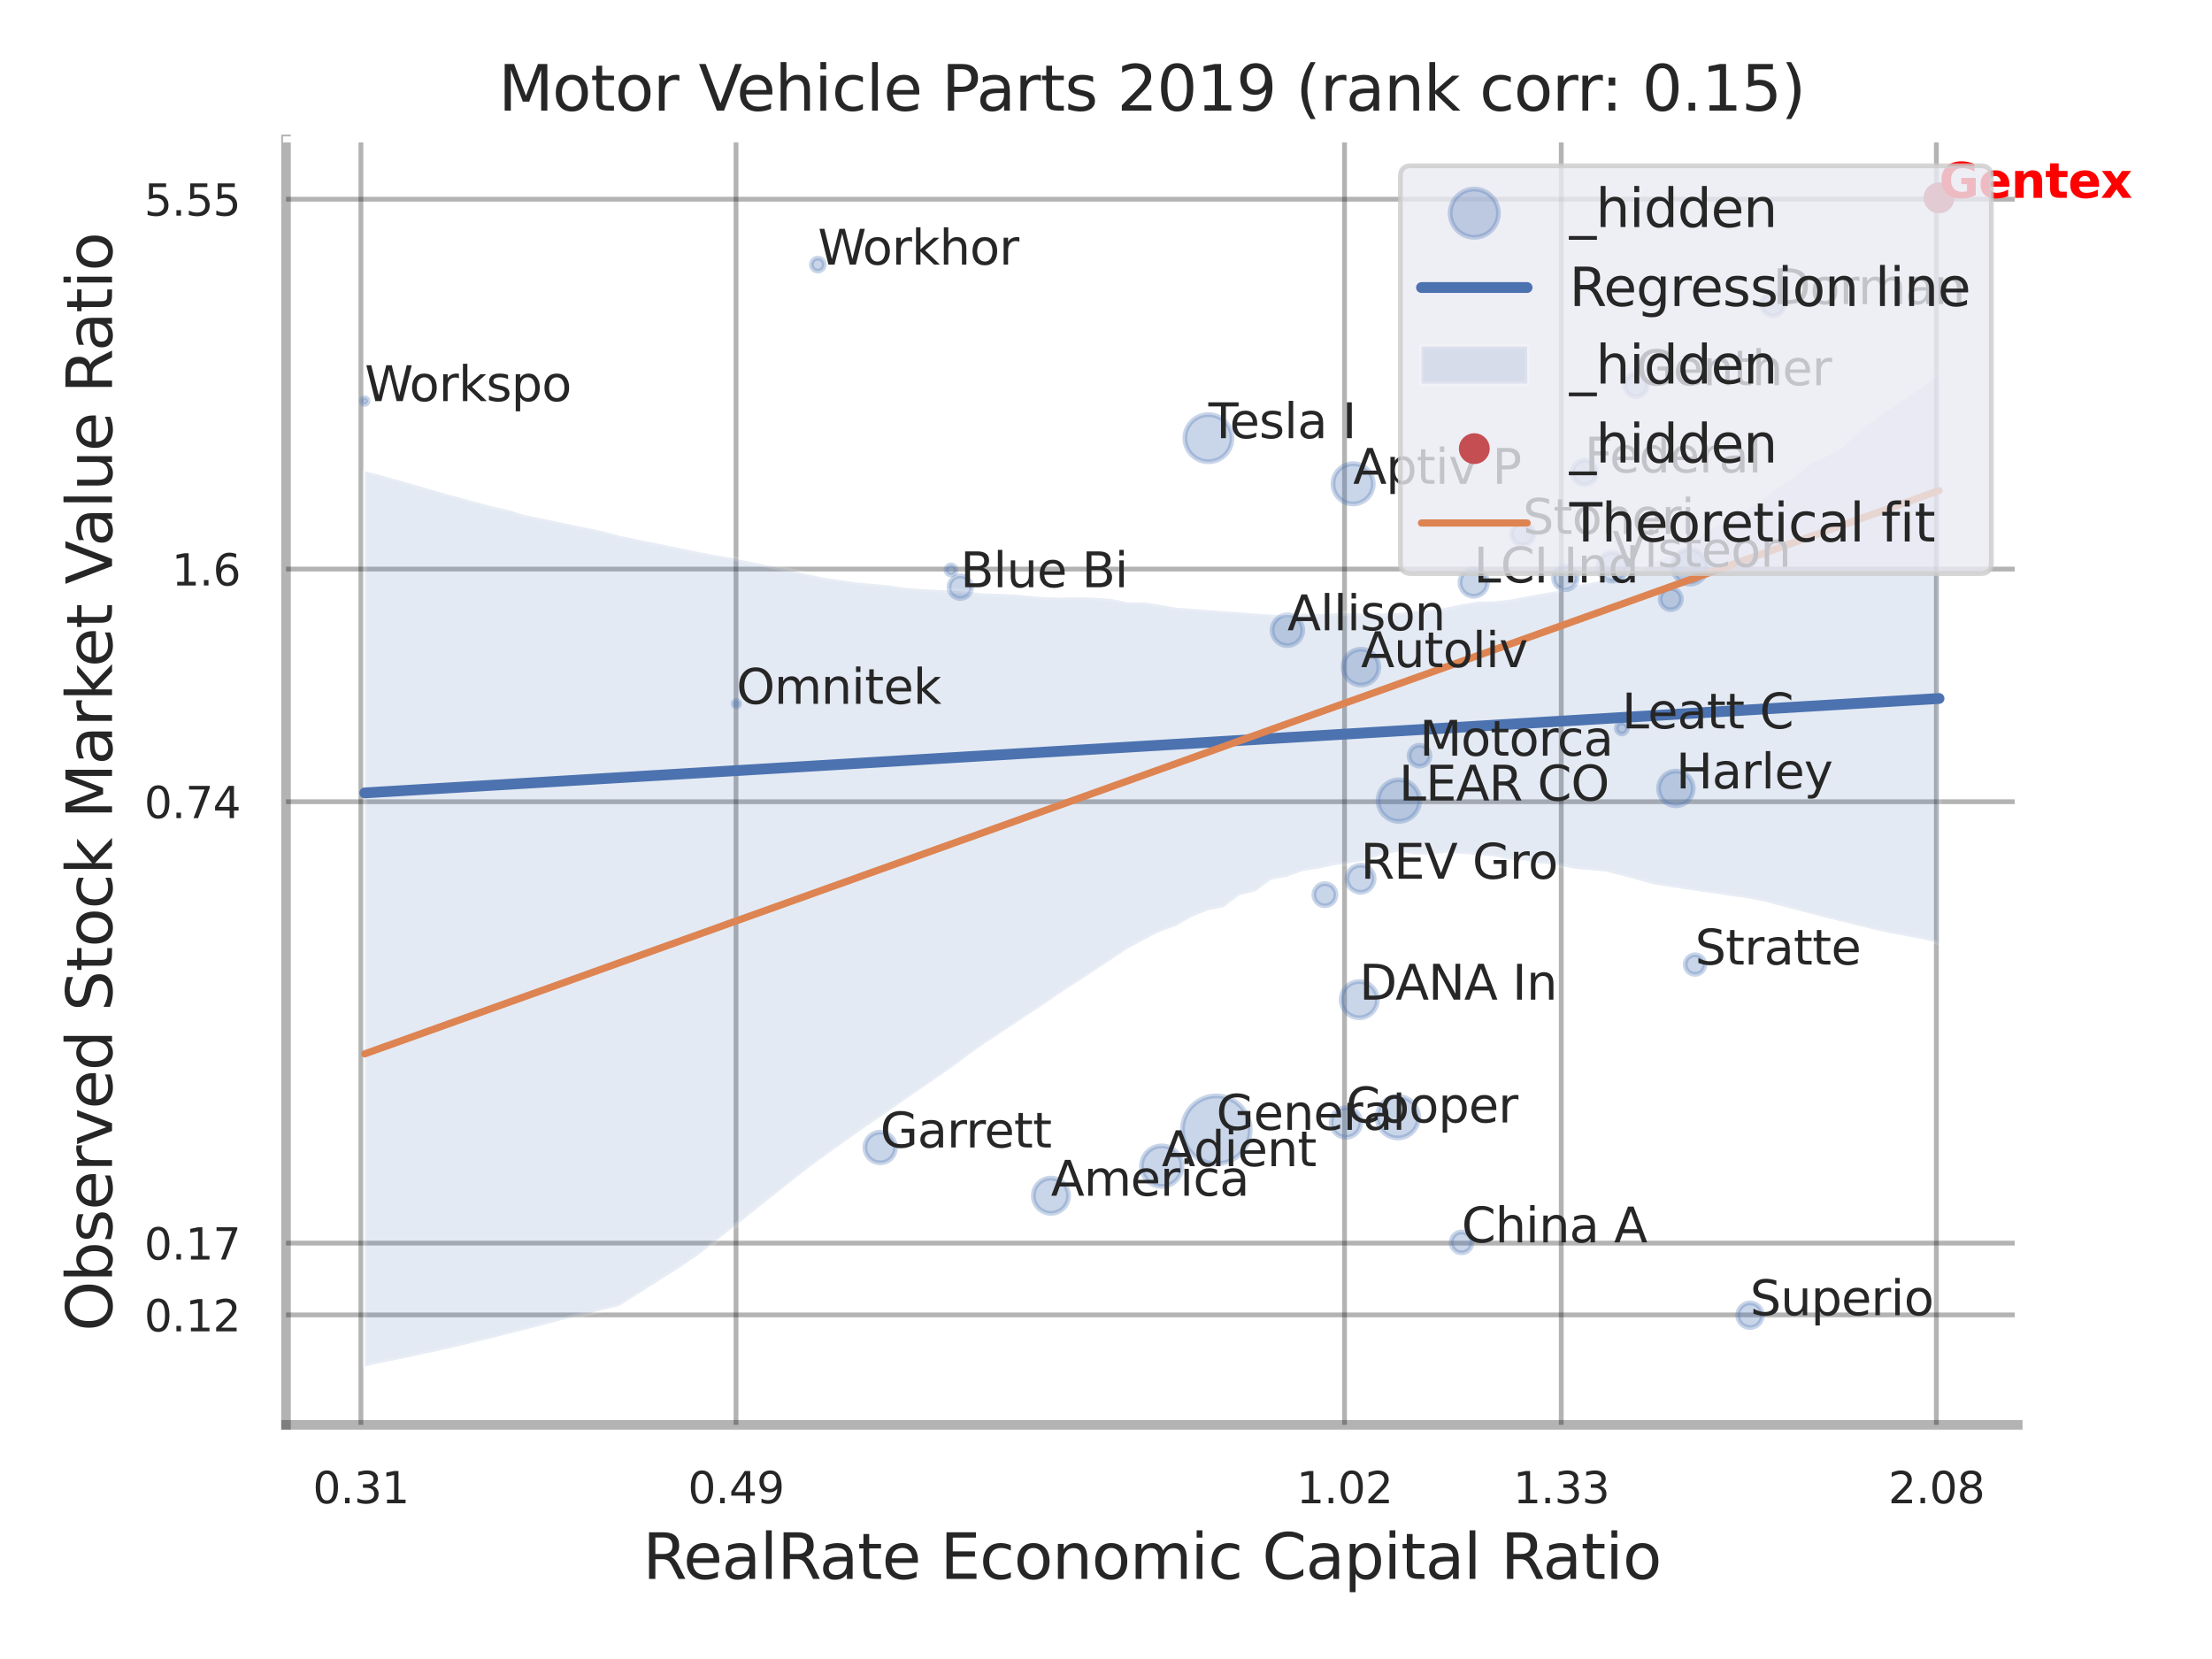 <?xml version="1.0" encoding="utf-8" standalone="no"?>
<!DOCTYPE svg PUBLIC "-//W3C//DTD SVG 1.1//EN"
  "http://www.w3.org/Graphics/SVG/1.1/DTD/svg11.dtd">
<svg xmlns:xlink="http://www.w3.org/1999/xlink" width="460.8pt" height="345.6pt" viewBox="0 0 460.8 345.6" xmlns="http://www.w3.org/2000/svg" version="1.1">
 <defs>
  <style type="text/css">*{stroke-linejoin: round; stroke-linecap: butt}</style>
 </defs>
 <g id="figure_1">
  <g id="patch_1">
   <path d="M 0 345.6 
L 460.8 345.6 
L 460.8 0 
L 0 0 
z
" style="fill: #ffffff"/>
  </g>
  <g id="axes_1">
   <g id="patch_2">
    <path d="M 59.58 296.82 
L 420.333 296.82 
L 420.333 29.04 
L 59.58 29.04 
z
" style="fill: #ffffff"/>
   </g>
   <g id="matplotlib.axis_1">
    <g id="xtick_1">
     <g id="line2d_1">
      <path d="M 75.183 296.82 
L 75.183 29.04 
" clip-path="url(#pcc79985192)" style="fill: none; stroke: #000000; stroke-opacity: 0.3; stroke-linecap: round"/>
     </g>
     <g id="text_1">
      <!-- 0.31 -->
      <g style="fill: #262626" transform="translate(65.163 313.159) scale(0.09 -0.09)">
       <defs>
        <path id="DejaVuSans-30" d="M 2034 4250 
Q 1547 4250 1301 3770 
Q 1056 3291 1056 2328 
Q 1056 1369 1301 889 
Q 1547 409 2034 409 
Q 2525 409 2770 889 
Q 3016 1369 3016 2328 
Q 3016 3291 2770 3770 
Q 2525 4250 2034 4250 
z
M 2034 4750 
Q 2819 4750 3233 4129 
Q 3647 3509 3647 2328 
Q 3647 1150 3233 529 
Q 2819 -91 2034 -91 
Q 1250 -91 836 529 
Q 422 1150 422 2328 
Q 422 3509 836 4129 
Q 1250 4750 2034 4750 
z
" transform="scale(0.016)"/>
        <path id="DejaVuSans-2e" d="M 684 794 
L 1344 794 
L 1344 0 
L 684 0 
L 684 794 
z
" transform="scale(0.016)"/>
        <path id="DejaVuSans-33" d="M 2597 2516 
Q 3050 2419 3304 2112 
Q 3559 1806 3559 1356 
Q 3559 666 3084 287 
Q 2609 -91 1734 -91 
Q 1441 -91 1130 -33 
Q 819 25 488 141 
L 488 750 
Q 750 597 1062 519 
Q 1375 441 1716 441 
Q 2309 441 2620 675 
Q 2931 909 2931 1356 
Q 2931 1769 2642 2001 
Q 2353 2234 1838 2234 
L 1294 2234 
L 1294 2753 
L 1863 2753 
Q 2328 2753 2575 2939 
Q 2822 3125 2822 3475 
Q 2822 3834 2567 4026 
Q 2313 4219 1838 4219 
Q 1578 4219 1281 4162 
Q 984 4106 628 3988 
L 628 4550 
Q 988 4650 1302 4700 
Q 1616 4750 1894 4750 
Q 2613 4750 3031 4423 
Q 3450 4097 3450 3541 
Q 3450 3153 3228 2886 
Q 3006 2619 2597 2516 
z
" transform="scale(0.016)"/>
        <path id="DejaVuSans-31" d="M 794 531 
L 1825 531 
L 1825 4091 
L 703 3866 
L 703 4441 
L 1819 4666 
L 2450 4666 
L 2450 531 
L 3481 531 
L 3481 0 
L 794 0 
L 794 531 
z
" transform="scale(0.016)"/>
       </defs>
       <use xlink:href="#DejaVuSans-30"/>
       <use xlink:href="#DejaVuSans-2e" transform="translate(63.623 0)"/>
       <use xlink:href="#DejaVuSans-33" transform="translate(95.41 0)"/>
       <use xlink:href="#DejaVuSans-31" transform="translate(159.033 0)"/>
      </g>
     </g>
    </g>
    <g id="xtick_2">
     <g id="line2d_2">
      <path d="M 153.325 296.82 
L 153.325 29.04 
" clip-path="url(#pcc79985192)" style="fill: none; stroke: #000000; stroke-opacity: 0.3; stroke-linecap: round"/>
     </g>
     <g id="text_2">
      <!-- 0.49 -->
      <g style="fill: #262626" transform="translate(143.305 313.159) scale(0.09 -0.09)">
       <defs>
        <path id="DejaVuSans-34" d="M 2419 4116 
L 825 1625 
L 2419 1625 
L 2419 4116 
z
M 2253 4666 
L 3047 4666 
L 3047 1625 
L 3713 1625 
L 3713 1100 
L 3047 1100 
L 3047 0 
L 2419 0 
L 2419 1100 
L 313 1100 
L 313 1709 
L 2253 4666 
z
" transform="scale(0.016)"/>
        <path id="DejaVuSans-39" d="M 703 97 
L 703 672 
Q 941 559 1184 500 
Q 1428 441 1663 441 
Q 2288 441 2617 861 
Q 2947 1281 2994 2138 
Q 2813 1869 2534 1725 
Q 2256 1581 1919 1581 
Q 1219 1581 811 2004 
Q 403 2428 403 3163 
Q 403 3881 828 4315 
Q 1253 4750 1959 4750 
Q 2769 4750 3195 4129 
Q 3622 3509 3622 2328 
Q 3622 1225 3098 567 
Q 2575 -91 1691 -91 
Q 1453 -91 1209 -44 
Q 966 3 703 97 
z
M 1959 2075 
Q 2384 2075 2632 2365 
Q 2881 2656 2881 3163 
Q 2881 3666 2632 3958 
Q 2384 4250 1959 4250 
Q 1534 4250 1286 3958 
Q 1038 3666 1038 3163 
Q 1038 2656 1286 2365 
Q 1534 2075 1959 2075 
z
" transform="scale(0.016)"/>
       </defs>
       <use xlink:href="#DejaVuSans-30"/>
       <use xlink:href="#DejaVuSans-2e" transform="translate(63.623 0)"/>
       <use xlink:href="#DejaVuSans-34" transform="translate(95.41 0)"/>
       <use xlink:href="#DejaVuSans-39" transform="translate(159.033 0)"/>
      </g>
     </g>
    </g>
    <g id="xtick_3">
     <g id="line2d_3">
      <path d="M 280.089 296.82 
L 280.089 29.04 
" clip-path="url(#pcc79985192)" style="fill: none; stroke: #000000; stroke-opacity: 0.3; stroke-linecap: round"/>
     </g>
     <g id="text_3">
      <!-- 1.02 -->
      <g style="fill: #262626" transform="translate(270.07 313.159) scale(0.09 -0.09)">
       <defs>
        <path id="DejaVuSans-32" d="M 1228 531 
L 3431 531 
L 3431 0 
L 469 0 
L 469 531 
Q 828 903 1448 1529 
Q 2069 2156 2228 2338 
Q 2531 2678 2651 2914 
Q 2772 3150 2772 3378 
Q 2772 3750 2511 3984 
Q 2250 4219 1831 4219 
Q 1534 4219 1204 4116 
Q 875 4013 500 3803 
L 500 4441 
Q 881 4594 1212 4672 
Q 1544 4750 1819 4750 
Q 2544 4750 2975 4387 
Q 3406 4025 3406 3419 
Q 3406 3131 3298 2873 
Q 3191 2616 2906 2266 
Q 2828 2175 2409 1742 
Q 1991 1309 1228 531 
z
" transform="scale(0.016)"/>
       </defs>
       <use xlink:href="#DejaVuSans-31"/>
       <use xlink:href="#DejaVuSans-2e" transform="translate(63.623 0)"/>
       <use xlink:href="#DejaVuSans-30" transform="translate(95.41 0)"/>
       <use xlink:href="#DejaVuSans-32" transform="translate(159.033 0)"/>
      </g>
     </g>
    </g>
    <g id="xtick_4">
     <g id="line2d_4">
      <path d="M 325.238 296.82 
L 325.238 29.04 
" clip-path="url(#pcc79985192)" style="fill: none; stroke: #000000; stroke-opacity: 0.3; stroke-linecap: round"/>
     </g>
     <g id="text_4">
      <!-- 1.33 -->
      <g style="fill: #262626" transform="translate(315.219 313.159) scale(0.09 -0.09)">
       <use xlink:href="#DejaVuSans-31"/>
       <use xlink:href="#DejaVuSans-2e" transform="translate(63.623 0)"/>
       <use xlink:href="#DejaVuSans-33" transform="translate(95.41 0)"/>
       <use xlink:href="#DejaVuSans-33" transform="translate(159.033 0)"/>
      </g>
     </g>
    </g>
    <g id="xtick_5">
     <g id="line2d_5">
      <path d="M 403.381 296.82 
L 403.381 29.04 
" clip-path="url(#pcc79985192)" style="fill: none; stroke: #000000; stroke-opacity: 0.3; stroke-linecap: round"/>
     </g>
     <g id="text_5">
      <!-- 2.08 -->
      <g style="fill: #262626" transform="translate(393.361 313.159) scale(0.09 -0.09)">
       <defs>
        <path id="DejaVuSans-38" d="M 2034 2216 
Q 1584 2216 1326 1975 
Q 1069 1734 1069 1313 
Q 1069 891 1326 650 
Q 1584 409 2034 409 
Q 2484 409 2743 651 
Q 3003 894 3003 1313 
Q 3003 1734 2745 1975 
Q 2488 2216 2034 2216 
z
M 1403 2484 
Q 997 2584 770 2862 
Q 544 3141 544 3541 
Q 544 4100 942 4425 
Q 1341 4750 2034 4750 
Q 2731 4750 3128 4425 
Q 3525 4100 3525 3541 
Q 3525 3141 3298 2862 
Q 3072 2584 2669 2484 
Q 3125 2378 3379 2068 
Q 3634 1759 3634 1313 
Q 3634 634 3220 271 
Q 2806 -91 2034 -91 
Q 1263 -91 848 271 
Q 434 634 434 1313 
Q 434 1759 690 2068 
Q 947 2378 1403 2484 
z
M 1172 3481 
Q 1172 3119 1398 2916 
Q 1625 2713 2034 2713 
Q 2441 2713 2670 2916 
Q 2900 3119 2900 3481 
Q 2900 3844 2670 4047 
Q 2441 4250 2034 4250 
Q 1625 4250 1398 4047 
Q 1172 3844 1172 3481 
z
" transform="scale(0.016)"/>
       </defs>
       <use xlink:href="#DejaVuSans-32"/>
       <use xlink:href="#DejaVuSans-2e" transform="translate(63.623 0)"/>
       <use xlink:href="#DejaVuSans-30" transform="translate(95.41 0)"/>
       <use xlink:href="#DejaVuSans-38" transform="translate(159.033 0)"/>
      </g>
     </g>
    </g>
    <g id="xtick_6"/>
    <g id="xtick_7"/>
    <g id="xtick_8"/>
    <g id="text_6">
     <!-- RealRate Economic Capital Ratio -->
     <g style="fill: #262626" transform="translate(133.903 328.908) scale(0.13 -0.13)">
      <defs>
       <path id="DejaVuSans-52" d="M 2841 2188 
Q 3044 2119 3236 1894 
Q 3428 1669 3622 1275 
L 4263 0 
L 3584 0 
L 2988 1197 
Q 2756 1666 2539 1819 
Q 2322 1972 1947 1972 
L 1259 1972 
L 1259 0 
L 628 0 
L 628 4666 
L 2053 4666 
Q 2853 4666 3247 4331 
Q 3641 3997 3641 3322 
Q 3641 2881 3436 2590 
Q 3231 2300 2841 2188 
z
M 1259 4147 
L 1259 2491 
L 2053 2491 
Q 2509 2491 2742 2702 
Q 2975 2913 2975 3322 
Q 2975 3731 2742 3939 
Q 2509 4147 2053 4147 
L 1259 4147 
z
" transform="scale(0.016)"/>
       <path id="DejaVuSans-65" d="M 3597 1894 
L 3597 1613 
L 953 1613 
Q 991 1019 1311 708 
Q 1631 397 2203 397 
Q 2534 397 2845 478 
Q 3156 559 3463 722 
L 3463 178 
Q 3153 47 2828 -22 
Q 2503 -91 2169 -91 
Q 1331 -91 842 396 
Q 353 884 353 1716 
Q 353 2575 817 3079 
Q 1281 3584 2069 3584 
Q 2775 3584 3186 3129 
Q 3597 2675 3597 1894 
z
M 3022 2063 
Q 3016 2534 2758 2815 
Q 2500 3097 2075 3097 
Q 1594 3097 1305 2825 
Q 1016 2553 972 2059 
L 3022 2063 
z
" transform="scale(0.016)"/>
       <path id="DejaVuSans-61" d="M 2194 1759 
Q 1497 1759 1228 1600 
Q 959 1441 959 1056 
Q 959 750 1161 570 
Q 1363 391 1709 391 
Q 2188 391 2477 730 
Q 2766 1069 2766 1631 
L 2766 1759 
L 2194 1759 
z
M 3341 1997 
L 3341 0 
L 2766 0 
L 2766 531 
Q 2569 213 2275 61 
Q 1981 -91 1556 -91 
Q 1019 -91 701 211 
Q 384 513 384 1019 
Q 384 1609 779 1909 
Q 1175 2209 1959 2209 
L 2766 2209 
L 2766 2266 
Q 2766 2663 2505 2880 
Q 2244 3097 1772 3097 
Q 1472 3097 1187 3025 
Q 903 2953 641 2809 
L 641 3341 
Q 956 3463 1253 3523 
Q 1550 3584 1831 3584 
Q 2591 3584 2966 3190 
Q 3341 2797 3341 1997 
z
" transform="scale(0.016)"/>
       <path id="DejaVuSans-6c" d="M 603 4863 
L 1178 4863 
L 1178 0 
L 603 0 
L 603 4863 
z
" transform="scale(0.016)"/>
       <path id="DejaVuSans-74" d="M 1172 4494 
L 1172 3500 
L 2356 3500 
L 2356 3053 
L 1172 3053 
L 1172 1153 
Q 1172 725 1289 603 
Q 1406 481 1766 481 
L 2356 481 
L 2356 0 
L 1766 0 
Q 1100 0 847 248 
Q 594 497 594 1153 
L 594 3053 
L 172 3053 
L 172 3500 
L 594 3500 
L 594 4494 
L 1172 4494 
z
" transform="scale(0.016)"/>
       <path id="DejaVuSans-20" transform="scale(0.016)"/>
       <path id="DejaVuSans-45" d="M 628 4666 
L 3578 4666 
L 3578 4134 
L 1259 4134 
L 1259 2753 
L 3481 2753 
L 3481 2222 
L 1259 2222 
L 1259 531 
L 3634 531 
L 3634 0 
L 628 0 
L 628 4666 
z
" transform="scale(0.016)"/>
       <path id="DejaVuSans-63" d="M 3122 3366 
L 3122 2828 
Q 2878 2963 2633 3030 
Q 2388 3097 2138 3097 
Q 1578 3097 1268 2742 
Q 959 2388 959 1747 
Q 959 1106 1268 751 
Q 1578 397 2138 397 
Q 2388 397 2633 464 
Q 2878 531 3122 666 
L 3122 134 
Q 2881 22 2623 -34 
Q 2366 -91 2075 -91 
Q 1284 -91 818 406 
Q 353 903 353 1747 
Q 353 2603 823 3093 
Q 1294 3584 2113 3584 
Q 2378 3584 2631 3529 
Q 2884 3475 3122 3366 
z
" transform="scale(0.016)"/>
       <path id="DejaVuSans-6f" d="M 1959 3097 
Q 1497 3097 1228 2736 
Q 959 2375 959 1747 
Q 959 1119 1226 758 
Q 1494 397 1959 397 
Q 2419 397 2687 759 
Q 2956 1122 2956 1747 
Q 2956 2369 2687 2733 
Q 2419 3097 1959 3097 
z
M 1959 3584 
Q 2709 3584 3137 3096 
Q 3566 2609 3566 1747 
Q 3566 888 3137 398 
Q 2709 -91 1959 -91 
Q 1206 -91 779 398 
Q 353 888 353 1747 
Q 353 2609 779 3096 
Q 1206 3584 1959 3584 
z
" transform="scale(0.016)"/>
       <path id="DejaVuSans-6e" d="M 3513 2113 
L 3513 0 
L 2938 0 
L 2938 2094 
Q 2938 2591 2744 2837 
Q 2550 3084 2163 3084 
Q 1697 3084 1428 2787 
Q 1159 2491 1159 1978 
L 1159 0 
L 581 0 
L 581 3500 
L 1159 3500 
L 1159 2956 
Q 1366 3272 1645 3428 
Q 1925 3584 2291 3584 
Q 2894 3584 3203 3211 
Q 3513 2838 3513 2113 
z
" transform="scale(0.016)"/>
       <path id="DejaVuSans-6d" d="M 3328 2828 
Q 3544 3216 3844 3400 
Q 4144 3584 4550 3584 
Q 5097 3584 5394 3201 
Q 5691 2819 5691 2113 
L 5691 0 
L 5113 0 
L 5113 2094 
Q 5113 2597 4934 2840 
Q 4756 3084 4391 3084 
Q 3944 3084 3684 2787 
Q 3425 2491 3425 1978 
L 3425 0 
L 2847 0 
L 2847 2094 
Q 2847 2600 2669 2842 
Q 2491 3084 2119 3084 
Q 1678 3084 1418 2786 
Q 1159 2488 1159 1978 
L 1159 0 
L 581 0 
L 581 3500 
L 1159 3500 
L 1159 2956 
Q 1356 3278 1631 3431 
Q 1906 3584 2284 3584 
Q 2666 3584 2933 3390 
Q 3200 3197 3328 2828 
z
" transform="scale(0.016)"/>
       <path id="DejaVuSans-69" d="M 603 3500 
L 1178 3500 
L 1178 0 
L 603 0 
L 603 3500 
z
M 603 4863 
L 1178 4863 
L 1178 4134 
L 603 4134 
L 603 4863 
z
" transform="scale(0.016)"/>
       <path id="DejaVuSans-43" d="M 4122 4306 
L 4122 3641 
Q 3803 3938 3442 4084 
Q 3081 4231 2675 4231 
Q 1875 4231 1450 3742 
Q 1025 3253 1025 2328 
Q 1025 1406 1450 917 
Q 1875 428 2675 428 
Q 3081 428 3442 575 
Q 3803 722 4122 1019 
L 4122 359 
Q 3791 134 3420 21 
Q 3050 -91 2638 -91 
Q 1578 -91 968 557 
Q 359 1206 359 2328 
Q 359 3453 968 4101 
Q 1578 4750 2638 4750 
Q 3056 4750 3426 4639 
Q 3797 4528 4122 4306 
z
" transform="scale(0.016)"/>
       <path id="DejaVuSans-70" d="M 1159 525 
L 1159 -1331 
L 581 -1331 
L 581 3500 
L 1159 3500 
L 1159 2969 
Q 1341 3281 1617 3432 
Q 1894 3584 2278 3584 
Q 2916 3584 3314 3078 
Q 3713 2572 3713 1747 
Q 3713 922 3314 415 
Q 2916 -91 2278 -91 
Q 1894 -91 1617 61 
Q 1341 213 1159 525 
z
M 3116 1747 
Q 3116 2381 2855 2742 
Q 2594 3103 2138 3103 
Q 1681 3103 1420 2742 
Q 1159 2381 1159 1747 
Q 1159 1113 1420 752 
Q 1681 391 2138 391 
Q 2594 391 2855 752 
Q 3116 1113 3116 1747 
z
" transform="scale(0.016)"/>
      </defs>
      <use xlink:href="#DejaVuSans-52"/>
      <use xlink:href="#DejaVuSans-65" transform="translate(64.982 0)"/>
      <use xlink:href="#DejaVuSans-61" transform="translate(126.506 0)"/>
      <use xlink:href="#DejaVuSans-6c" transform="translate(187.785 0)"/>
      <use xlink:href="#DejaVuSans-52" transform="translate(215.568 0)"/>
      <use xlink:href="#DejaVuSans-61" transform="translate(282.801 0)"/>
      <use xlink:href="#DejaVuSans-74" transform="translate(344.08 0)"/>
      <use xlink:href="#DejaVuSans-65" transform="translate(383.289 0)"/>
      <use xlink:href="#DejaVuSans-20" transform="translate(444.812 0)"/>
      <use xlink:href="#DejaVuSans-45" transform="translate(476.6 0)"/>
      <use xlink:href="#DejaVuSans-63" transform="translate(539.783 0)"/>
      <use xlink:href="#DejaVuSans-6f" transform="translate(594.764 0)"/>
      <use xlink:href="#DejaVuSans-6e" transform="translate(655.945 0)"/>
      <use xlink:href="#DejaVuSans-6f" transform="translate(719.324 0)"/>
      <use xlink:href="#DejaVuSans-6d" transform="translate(780.506 0)"/>
      <use xlink:href="#DejaVuSans-69" transform="translate(877.918 0)"/>
      <use xlink:href="#DejaVuSans-63" transform="translate(905.701 0)"/>
      <use xlink:href="#DejaVuSans-20" transform="translate(960.682 0)"/>
      <use xlink:href="#DejaVuSans-43" transform="translate(992.469 0)"/>
      <use xlink:href="#DejaVuSans-61" transform="translate(1062.293 0)"/>
      <use xlink:href="#DejaVuSans-70" transform="translate(1123.572 0)"/>
      <use xlink:href="#DejaVuSans-69" transform="translate(1187.049 0)"/>
      <use xlink:href="#DejaVuSans-74" transform="translate(1214.832 0)"/>
      <use xlink:href="#DejaVuSans-61" transform="translate(1254.041 0)"/>
      <use xlink:href="#DejaVuSans-6c" transform="translate(1315.32 0)"/>
      <use xlink:href="#DejaVuSans-20" transform="translate(1343.104 0)"/>
      <use xlink:href="#DejaVuSans-52" transform="translate(1374.891 0)"/>
      <use xlink:href="#DejaVuSans-61" transform="translate(1442.123 0)"/>
      <use xlink:href="#DejaVuSans-74" transform="translate(1503.402 0)"/>
      <use xlink:href="#DejaVuSans-69" transform="translate(1542.611 0)"/>
      <use xlink:href="#DejaVuSans-6f" transform="translate(1570.395 0)"/>
     </g>
    </g>
   </g>
   <g id="matplotlib.axis_2">
    <g id="ytick_1">
     <g id="line2d_6">
      <path d="M 59.58 273.919 
L 420.333 273.919 
" clip-path="url(#pcc79985192)" style="fill: none; stroke: #000000; stroke-opacity: 0.3; stroke-linecap: round"/>
     </g>
     <g id="text_7">
      <!-- 0.12 -->
      <g style="fill: #262626" transform="translate(30.041 277.339) scale(0.09 -0.09)">
       <use xlink:href="#DejaVuSans-30"/>
       <use xlink:href="#DejaVuSans-2e" transform="translate(63.623 0)"/>
       <use xlink:href="#DejaVuSans-31" transform="translate(95.41 0)"/>
       <use xlink:href="#DejaVuSans-32" transform="translate(159.033 0)"/>
      </g>
     </g>
    </g>
    <g id="ytick_2">
     <g id="line2d_7">
      <path d="M 59.58 258.966 
L 420.333 258.966 
" clip-path="url(#pcc79985192)" style="fill: none; stroke: #000000; stroke-opacity: 0.3; stroke-linecap: round"/>
     </g>
     <g id="text_8">
      <!-- 0.17 -->
      <g style="fill: #262626" transform="translate(30.041 262.386) scale(0.09 -0.09)">
       <defs>
        <path id="DejaVuSans-37" d="M 525 4666 
L 3525 4666 
L 3525 4397 
L 1831 0 
L 1172 0 
L 2766 4134 
L 525 4134 
L 525 4666 
z
" transform="scale(0.016)"/>
       </defs>
       <use xlink:href="#DejaVuSans-30"/>
       <use xlink:href="#DejaVuSans-2e" transform="translate(63.623 0)"/>
       <use xlink:href="#DejaVuSans-31" transform="translate(95.41 0)"/>
       <use xlink:href="#DejaVuSans-37" transform="translate(159.033 0)"/>
      </g>
     </g>
    </g>
    <g id="ytick_3">
     <g id="line2d_8">
      <path d="M 59.58 167.01 
L 420.333 167.01 
" clip-path="url(#pcc79985192)" style="fill: none; stroke: #000000; stroke-opacity: 0.3; stroke-linecap: round"/>
     </g>
     <g id="text_9">
      <!-- 0.74 -->
      <g style="fill: #262626" transform="translate(30.041 170.429) scale(0.09 -0.09)">
       <use xlink:href="#DejaVuSans-30"/>
       <use xlink:href="#DejaVuSans-2e" transform="translate(63.623 0)"/>
       <use xlink:href="#DejaVuSans-37" transform="translate(95.41 0)"/>
       <use xlink:href="#DejaVuSans-34" transform="translate(159.033 0)"/>
      </g>
     </g>
    </g>
    <g id="ytick_4">
     <g id="line2d_9">
      <path d="M 59.58 118.547 
L 420.333 118.547 
" clip-path="url(#pcc79985192)" style="fill: none; stroke: #000000; stroke-opacity: 0.3; stroke-linecap: round"/>
     </g>
     <g id="text_10">
      <!-- 1.6 -->
      <g style="fill: #262626" transform="translate(35.767 121.966) scale(0.09 -0.09)">
       <defs>
        <path id="DejaVuSans-36" d="M 2113 2584 
Q 1688 2584 1439 2293 
Q 1191 2003 1191 1497 
Q 1191 994 1439 701 
Q 1688 409 2113 409 
Q 2538 409 2786 701 
Q 3034 994 3034 1497 
Q 3034 2003 2786 2293 
Q 2538 2584 2113 2584 
z
M 3366 4563 
L 3366 3988 
Q 3128 4100 2886 4159 
Q 2644 4219 2406 4219 
Q 1781 4219 1451 3797 
Q 1122 3375 1075 2522 
Q 1259 2794 1537 2939 
Q 1816 3084 2150 3084 
Q 2853 3084 3261 2657 
Q 3669 2231 3669 1497 
Q 3669 778 3244 343 
Q 2819 -91 2113 -91 
Q 1303 -91 875 529 
Q 447 1150 447 2328 
Q 447 3434 972 4092 
Q 1497 4750 2381 4750 
Q 2619 4750 2861 4703 
Q 3103 4656 3366 4563 
z
" transform="scale(0.016)"/>
       </defs>
       <use xlink:href="#DejaVuSans-31"/>
       <use xlink:href="#DejaVuSans-2e" transform="translate(63.623 0)"/>
       <use xlink:href="#DejaVuSans-36" transform="translate(95.41 0)"/>
      </g>
     </g>
    </g>
    <g id="ytick_5">
     <g id="line2d_10">
      <path d="M 59.58 41.502 
L 420.333 41.502 
" clip-path="url(#pcc79985192)" style="fill: none; stroke: #000000; stroke-opacity: 0.3; stroke-linecap: round"/>
     </g>
     <g id="text_11">
      <!-- 5.55 -->
      <g style="fill: #262626" transform="translate(30.041 44.921) scale(0.09 -0.09)">
       <defs>
        <path id="DejaVuSans-35" d="M 691 4666 
L 3169 4666 
L 3169 4134 
L 1269 4134 
L 1269 2991 
Q 1406 3038 1543 3061 
Q 1681 3084 1819 3084 
Q 2600 3084 3056 2656 
Q 3513 2228 3513 1497 
Q 3513 744 3044 326 
Q 2575 -91 1722 -91 
Q 1428 -91 1123 -41 
Q 819 9 494 109 
L 494 744 
Q 775 591 1075 516 
Q 1375 441 1709 441 
Q 2250 441 2565 725 
Q 2881 1009 2881 1497 
Q 2881 1984 2565 2268 
Q 2250 2553 1709 2553 
Q 1456 2553 1204 2497 
Q 953 2441 691 2322 
L 691 4666 
z
" transform="scale(0.016)"/>
       </defs>
       <use xlink:href="#DejaVuSans-35"/>
       <use xlink:href="#DejaVuSans-2e" transform="translate(63.623 0)"/>
       <use xlink:href="#DejaVuSans-35" transform="translate(95.41 0)"/>
       <use xlink:href="#DejaVuSans-35" transform="translate(159.033 0)"/>
      </g>
     </g>
    </g>
    <g id="ytick_6"/>
    <g id="ytick_7"/>
    <g id="text_12">
     <!-- Observed Stock Market Value Ratio -->
     <g style="fill: #262626" transform="translate(23.337 277.332) rotate(-90) scale(0.13 -0.13)">
      <defs>
       <path id="DejaVuSans-4f" d="M 2522 4238 
Q 1834 4238 1429 3725 
Q 1025 3213 1025 2328 
Q 1025 1447 1429 934 
Q 1834 422 2522 422 
Q 3209 422 3611 934 
Q 4013 1447 4013 2328 
Q 4013 3213 3611 3725 
Q 3209 4238 2522 4238 
z
M 2522 4750 
Q 3503 4750 4090 4092 
Q 4678 3434 4678 2328 
Q 4678 1225 4090 567 
Q 3503 -91 2522 -91 
Q 1538 -91 948 565 
Q 359 1222 359 2328 
Q 359 3434 948 4092 
Q 1538 4750 2522 4750 
z
" transform="scale(0.016)"/>
       <path id="DejaVuSans-62" d="M 3116 1747 
Q 3116 2381 2855 2742 
Q 2594 3103 2138 3103 
Q 1681 3103 1420 2742 
Q 1159 2381 1159 1747 
Q 1159 1113 1420 752 
Q 1681 391 2138 391 
Q 2594 391 2855 752 
Q 3116 1113 3116 1747 
z
M 1159 2969 
Q 1341 3281 1617 3432 
Q 1894 3584 2278 3584 
Q 2916 3584 3314 3078 
Q 3713 2572 3713 1747 
Q 3713 922 3314 415 
Q 2916 -91 2278 -91 
Q 1894 -91 1617 61 
Q 1341 213 1159 525 
L 1159 0 
L 581 0 
L 581 4863 
L 1159 4863 
L 1159 2969 
z
" transform="scale(0.016)"/>
       <path id="DejaVuSans-73" d="M 2834 3397 
L 2834 2853 
Q 2591 2978 2328 3040 
Q 2066 3103 1784 3103 
Q 1356 3103 1142 2972 
Q 928 2841 928 2578 
Q 928 2378 1081 2264 
Q 1234 2150 1697 2047 
L 1894 2003 
Q 2506 1872 2764 1633 
Q 3022 1394 3022 966 
Q 3022 478 2636 193 
Q 2250 -91 1575 -91 
Q 1294 -91 989 -36 
Q 684 19 347 128 
L 347 722 
Q 666 556 975 473 
Q 1284 391 1588 391 
Q 1994 391 2212 530 
Q 2431 669 2431 922 
Q 2431 1156 2273 1281 
Q 2116 1406 1581 1522 
L 1381 1569 
Q 847 1681 609 1914 
Q 372 2147 372 2553 
Q 372 3047 722 3315 
Q 1072 3584 1716 3584 
Q 2034 3584 2315 3537 
Q 2597 3491 2834 3397 
z
" transform="scale(0.016)"/>
       <path id="DejaVuSans-72" d="M 2631 2963 
Q 2534 3019 2420 3045 
Q 2306 3072 2169 3072 
Q 1681 3072 1420 2755 
Q 1159 2438 1159 1844 
L 1159 0 
L 581 0 
L 581 3500 
L 1159 3500 
L 1159 2956 
Q 1341 3275 1631 3429 
Q 1922 3584 2338 3584 
Q 2397 3584 2469 3576 
Q 2541 3569 2628 3553 
L 2631 2963 
z
" transform="scale(0.016)"/>
       <path id="DejaVuSans-76" d="M 191 3500 
L 800 3500 
L 1894 563 
L 2988 3500 
L 3597 3500 
L 2284 0 
L 1503 0 
L 191 3500 
z
" transform="scale(0.016)"/>
       <path id="DejaVuSans-64" d="M 2906 2969 
L 2906 4863 
L 3481 4863 
L 3481 0 
L 2906 0 
L 2906 525 
Q 2725 213 2448 61 
Q 2172 -91 1784 -91 
Q 1150 -91 751 415 
Q 353 922 353 1747 
Q 353 2572 751 3078 
Q 1150 3584 1784 3584 
Q 2172 3584 2448 3432 
Q 2725 3281 2906 2969 
z
M 947 1747 
Q 947 1113 1208 752 
Q 1469 391 1925 391 
Q 2381 391 2643 752 
Q 2906 1113 2906 1747 
Q 2906 2381 2643 2742 
Q 2381 3103 1925 3103 
Q 1469 3103 1208 2742 
Q 947 2381 947 1747 
z
" transform="scale(0.016)"/>
       <path id="DejaVuSans-53" d="M 3425 4513 
L 3425 3897 
Q 3066 4069 2747 4153 
Q 2428 4238 2131 4238 
Q 1616 4238 1336 4038 
Q 1056 3838 1056 3469 
Q 1056 3159 1242 3001 
Q 1428 2844 1947 2747 
L 2328 2669 
Q 3034 2534 3370 2195 
Q 3706 1856 3706 1288 
Q 3706 609 3251 259 
Q 2797 -91 1919 -91 
Q 1588 -91 1214 -16 
Q 841 59 441 206 
L 441 856 
Q 825 641 1194 531 
Q 1563 422 1919 422 
Q 2459 422 2753 634 
Q 3047 847 3047 1241 
Q 3047 1584 2836 1778 
Q 2625 1972 2144 2069 
L 1759 2144 
Q 1053 2284 737 2584 
Q 422 2884 422 3419 
Q 422 4038 858 4394 
Q 1294 4750 2059 4750 
Q 2388 4750 2728 4690 
Q 3069 4631 3425 4513 
z
" transform="scale(0.016)"/>
       <path id="DejaVuSans-6b" d="M 581 4863 
L 1159 4863 
L 1159 1991 
L 2875 3500 
L 3609 3500 
L 1753 1863 
L 3688 0 
L 2938 0 
L 1159 1709 
L 1159 0 
L 581 0 
L 581 4863 
z
" transform="scale(0.016)"/>
       <path id="DejaVuSans-4d" d="M 628 4666 
L 1569 4666 
L 2759 1491 
L 3956 4666 
L 4897 4666 
L 4897 0 
L 4281 0 
L 4281 4097 
L 3078 897 
L 2444 897 
L 1241 4097 
L 1241 0 
L 628 0 
L 628 4666 
z
" transform="scale(0.016)"/>
       <path id="DejaVuSans-56" d="M 1831 0 
L 50 4666 
L 709 4666 
L 2188 738 
L 3669 4666 
L 4325 4666 
L 2547 0 
L 1831 0 
z
" transform="scale(0.016)"/>
       <path id="DejaVuSans-75" d="M 544 1381 
L 544 3500 
L 1119 3500 
L 1119 1403 
Q 1119 906 1312 657 
Q 1506 409 1894 409 
Q 2359 409 2629 706 
Q 2900 1003 2900 1516 
L 2900 3500 
L 3475 3500 
L 3475 0 
L 2900 0 
L 2900 538 
Q 2691 219 2414 64 
Q 2138 -91 1772 -91 
Q 1169 -91 856 284 
Q 544 659 544 1381 
z
M 1991 3584 
L 1991 3584 
z
" transform="scale(0.016)"/>
      </defs>
      <use xlink:href="#DejaVuSans-4f"/>
      <use xlink:href="#DejaVuSans-62" transform="translate(78.711 0)"/>
      <use xlink:href="#DejaVuSans-73" transform="translate(142.188 0)"/>
      <use xlink:href="#DejaVuSans-65" transform="translate(194.287 0)"/>
      <use xlink:href="#DejaVuSans-72" transform="translate(255.811 0)"/>
      <use xlink:href="#DejaVuSans-76" transform="translate(296.924 0)"/>
      <use xlink:href="#DejaVuSans-65" transform="translate(356.104 0)"/>
      <use xlink:href="#DejaVuSans-64" transform="translate(417.627 0)"/>
      <use xlink:href="#DejaVuSans-20" transform="translate(481.104 0)"/>
      <use xlink:href="#DejaVuSans-53" transform="translate(512.891 0)"/>
      <use xlink:href="#DejaVuSans-74" transform="translate(576.367 0)"/>
      <use xlink:href="#DejaVuSans-6f" transform="translate(615.576 0)"/>
      <use xlink:href="#DejaVuSans-63" transform="translate(676.758 0)"/>
      <use xlink:href="#DejaVuSans-6b" transform="translate(731.738 0)"/>
      <use xlink:href="#DejaVuSans-20" transform="translate(789.648 0)"/>
      <use xlink:href="#DejaVuSans-4d" transform="translate(821.436 0)"/>
      <use xlink:href="#DejaVuSans-61" transform="translate(907.715 0)"/>
      <use xlink:href="#DejaVuSans-72" transform="translate(968.994 0)"/>
      <use xlink:href="#DejaVuSans-6b" transform="translate(1010.107 0)"/>
      <use xlink:href="#DejaVuSans-65" transform="translate(1064.393 0)"/>
      <use xlink:href="#DejaVuSans-74" transform="translate(1125.916 0)"/>
      <use xlink:href="#DejaVuSans-20" transform="translate(1165.125 0)"/>
      <use xlink:href="#DejaVuSans-56" transform="translate(1196.912 0)"/>
      <use xlink:href="#DejaVuSans-61" transform="translate(1257.57 0)"/>
      <use xlink:href="#DejaVuSans-6c" transform="translate(1318.85 0)"/>
      <use xlink:href="#DejaVuSans-75" transform="translate(1346.633 0)"/>
      <use xlink:href="#DejaVuSans-65" transform="translate(1410.012 0)"/>
      <use xlink:href="#DejaVuSans-20" transform="translate(1471.535 0)"/>
      <use xlink:href="#DejaVuSans-52" transform="translate(1503.322 0)"/>
      <use xlink:href="#DejaVuSans-61" transform="translate(1570.555 0)"/>
      <use xlink:href="#DejaVuSans-74" transform="translate(1631.834 0)"/>
      <use xlink:href="#DejaVuSans-69" transform="translate(1671.043 0)"/>
      <use xlink:href="#DejaVuSans-6f" transform="translate(1698.826 0)"/>
     </g>
    </g>
   </g>
   <g id="PathCollection_1">
    <path d="M 283.168 212.018 
C 284.169 212.018 285.129 211.62 285.837 210.912 
C 286.544 210.205 286.942 209.245 286.942 208.244 
C 286.942 207.243 286.544 206.283 285.837 205.575 
C 285.129 204.868 284.169 204.47 283.168 204.47 
C 282.167 204.47 281.207 204.868 280.5 205.575 
C 279.792 206.283 279.394 207.243 279.394 208.244 
C 279.394 209.245 279.792 210.205 280.5 210.912 
C 281.207 211.62 282.167 212.018 283.168 212.018 
z
" clip-path="url(#pcc79985192)" style="fill: #4c72b0; fill-opacity: 0.3; stroke: #4c72b0; stroke-opacity: 0.3"/>
    <path d="M 326.105 122.846 
C 326.759 122.846 327.387 122.586 327.849 122.124 
C 328.312 121.661 328.572 121.034 328.572 120.379 
C 328.572 119.725 328.312 119.098 327.849 118.635 
C 327.387 118.173 326.759 117.913 326.105 117.913 
C 325.451 117.913 324.823 118.173 324.361 118.635 
C 323.898 119.098 323.638 119.725 323.638 120.379 
C 323.638 121.034 323.898 121.661 324.361 122.124 
C 324.823 122.586 325.451 122.846 326.105 122.846 
z
" clip-path="url(#pcc79985192)" style="fill: #4c72b0; fill-opacity: 0.3; stroke: #4c72b0; stroke-opacity: 0.3"/>
    <path d="M 364.563 276.56 
C 365.245 276.56 365.899 276.289 366.381 275.807 
C 366.863 275.325 367.134 274.671 367.134 273.989 
C 367.134 273.308 366.863 272.654 366.381 272.172 
C 365.899 271.69 365.245 271.419 364.563 271.419 
C 363.882 271.419 363.228 271.69 362.746 272.172 
C 362.264 272.654 361.993 273.308 361.993 273.989 
C 361.993 274.671 362.264 275.325 362.746 275.807 
C 363.228 276.289 363.882 276.56 364.563 276.56 
z
" clip-path="url(#pcc79985192)" style="fill: #4c72b0; fill-opacity: 0.3; stroke: #4c72b0; stroke-opacity: 0.3"/>
    <path d="M 330.101 100.955 
C 330.772 100.955 331.416 100.688 331.891 100.214 
C 332.365 99.739 332.632 99.095 332.632 98.424 
C 332.632 97.752 332.365 97.108 331.891 96.634 
C 331.416 96.159 330.772 95.892 330.101 95.892 
C 329.429 95.892 328.785 96.159 328.311 96.634 
C 327.836 97.108 327.569 97.752 327.569 98.424 
C 327.569 99.095 327.836 99.739 328.311 100.214 
C 328.785 100.688 329.429 100.955 330.101 100.955 
z
" clip-path="url(#pcc79985192)" style="fill: #4c72b0; fill-opacity: 0.3; stroke: #4c72b0; stroke-opacity: 0.3"/>
    <path d="M 403.935 43.926 
C 404.655 43.926 405.345 43.64 405.854 43.131 
C 406.363 42.622 406.65 41.932 406.65 41.212 
C 406.65 40.492 406.363 39.801 405.854 39.292 
C 405.345 38.783 404.655 38.497 403.935 38.497 
C 403.215 38.497 402.524 38.783 402.015 39.292 
C 401.506 39.801 401.22 40.492 401.22 41.212 
C 401.22 41.932 401.506 42.622 402.015 43.131 
C 402.524 43.64 403.215 43.926 403.935 43.926 
z
" clip-path="url(#pcc79985192)" style="fill: #4c72b0; fill-opacity: 0.3; stroke: #4c72b0; stroke-opacity: 0.3"/>
    <path d="M 307.007 124.216 
C 307.768 124.216 308.497 123.913 309.035 123.375 
C 309.573 122.838 309.875 122.108 309.875 121.347 
C 309.875 120.587 309.573 119.857 309.035 119.319 
C 308.497 118.782 307.768 118.479 307.007 118.479 
C 306.246 118.479 305.517 118.782 304.979 119.319 
C 304.441 119.857 304.139 120.587 304.139 121.347 
C 304.139 122.108 304.441 122.838 304.979 123.375 
C 305.517 123.913 306.246 124.216 307.007 124.216 
z
" clip-path="url(#pcc79985192)" style="fill: #4c72b0; fill-opacity: 0.3; stroke: #4c72b0; stroke-opacity: 0.3"/>
    <path d="M 352.017 121.684 
C 352.973 121.684 353.89 121.305 354.566 120.629 
C 355.242 119.953 355.622 119.036 355.622 118.08 
C 355.622 117.124 355.242 116.207 354.566 115.531 
C 353.89 114.855 352.973 114.475 352.017 114.475 
C 351.061 114.475 350.144 114.855 349.468 115.531 
C 348.792 116.207 348.412 117.124 348.412 118.08 
C 348.412 119.036 348.792 119.953 349.468 120.629 
C 350.144 121.305 351.061 121.684 352.017 121.684 
z
" clip-path="url(#pcc79985192)" style="fill: #4c72b0; fill-opacity: 0.3; stroke: #4c72b0; stroke-opacity: 0.3"/>
    <path d="M 349.122 167.859 
C 350.081 167.859 351 167.478 351.678 166.8 
C 352.356 166.122 352.737 165.203 352.737 164.244 
C 352.737 163.285 352.356 162.366 351.678 161.688 
C 351 161.01 350.081 160.629 349.122 160.629 
C 348.164 160.629 347.244 161.01 346.566 161.688 
C 345.888 162.366 345.507 163.285 345.507 164.244 
C 345.507 165.203 345.888 166.122 346.566 166.8 
C 347.244 167.478 348.164 167.859 349.122 167.859 
z
" clip-path="url(#pcc79985192)" style="fill: #4c72b0; fill-opacity: 0.3; stroke: #4c72b0; stroke-opacity: 0.3"/>
    <path d="M 291.194 237.056 
C 292.342 237.056 293.443 236.601 294.254 235.789 
C 295.065 234.978 295.521 233.877 295.521 232.73 
C 295.521 231.582 295.065 230.481 294.254 229.67 
C 293.443 228.859 292.342 228.403 291.194 228.403 
C 290.047 228.403 288.946 228.859 288.135 229.67 
C 287.323 230.481 286.868 231.582 286.868 232.73 
C 286.868 233.877 287.323 234.978 288.135 235.789 
C 288.946 236.601 290.047 237.056 291.194 237.056 
z
" clip-path="url(#pcc79985192)" style="fill: #4c72b0; fill-opacity: 0.3; stroke: #4c72b0; stroke-opacity: 0.3"/>
    <path d="M 291.417 171.112 
C 292.568 171.112 293.671 170.655 294.485 169.841 
C 295.299 169.027 295.756 167.924 295.756 166.773 
C 295.756 165.622 295.299 164.518 294.485 163.704 
C 293.671 162.89 292.568 162.433 291.417 162.433 
C 290.266 162.433 289.162 162.89 288.348 163.704 
C 287.534 164.518 287.077 165.622 287.077 166.773 
C 287.077 167.924 287.534 169.027 288.348 169.841 
C 289.162 170.655 290.266 171.112 291.417 171.112 
z
" clip-path="url(#pcc79985192)" style="fill: #4c72b0; fill-opacity: 0.3; stroke: #4c72b0; stroke-opacity: 0.3"/>
    <path d="M 369.335 65.762 
C 369.975 65.762 370.588 65.507 371.04 65.055 
C 371.492 64.603 371.746 63.99 371.746 63.35 
C 371.746 62.711 371.492 62.097 371.04 61.645 
C 370.588 61.193 369.975 60.939 369.335 60.939 
C 368.696 60.939 368.082 61.193 367.63 61.645 
C 367.178 62.097 366.924 62.711 366.924 63.35 
C 366.924 63.99 367.178 64.603 367.63 65.055 
C 368.082 65.507 368.696 65.762 369.335 65.762 
z
" clip-path="url(#pcc79985192)" style="fill: #4c72b0; fill-opacity: 0.3; stroke: #4c72b0; stroke-opacity: 0.3"/>
    <path d="M 340.806 82.623 
C 341.434 82.623 342.037 82.374 342.481 81.93 
C 342.925 81.485 343.175 80.883 343.175 80.255 
C 343.175 79.627 342.925 79.024 342.481 78.58 
C 342.037 78.136 341.434 77.886 340.806 77.886 
C 340.178 77.886 339.575 78.136 339.131 78.58 
C 338.687 79.024 338.438 79.627 338.438 80.255 
C 338.438 80.883 338.687 81.485 339.131 81.93 
C 339.575 82.374 340.178 82.623 340.806 82.623 
z
" clip-path="url(#pcc79985192)" style="fill: #4c72b0; fill-opacity: 0.3; stroke: #4c72b0; stroke-opacity: 0.3"/>
    <path d="M 295.709 159.614 
C 296.289 159.614 296.846 159.384 297.256 158.974 
C 297.666 158.564 297.896 158.007 297.896 157.427 
C 297.896 156.847 297.666 156.291 297.256 155.881 
C 296.846 155.471 296.289 155.24 295.709 155.24 
C 295.129 155.24 294.573 155.471 294.163 155.881 
C 293.753 156.291 293.522 156.847 293.522 157.427 
C 293.522 158.007 293.753 158.564 294.163 158.974 
C 294.573 159.384 295.129 159.614 295.709 159.614 
z
" clip-path="url(#pcc79985192)" style="fill: #4c72b0; fill-opacity: 0.3; stroke: #4c72b0; stroke-opacity: 0.3"/>
    <path d="M 348.051 127.022 
C 348.641 127.022 349.208 126.788 349.626 126.37 
C 350.043 125.952 350.278 125.386 350.278 124.795 
C 350.278 124.205 350.043 123.638 349.626 123.22 
C 349.208 122.803 348.641 122.568 348.051 122.568 
C 347.46 122.568 346.894 122.803 346.476 123.22 
C 346.059 123.638 345.824 124.205 345.824 124.795 
C 345.824 125.386 346.059 125.952 346.476 126.37 
C 346.894 126.788 347.46 127.022 348.051 127.022 
z
" clip-path="url(#pcc79985192)" style="fill: #4c72b0; fill-opacity: 0.3; stroke: #4c72b0; stroke-opacity: 0.3"/>
    <path d="M 353.106 202.978 
C 353.649 202.978 354.169 202.763 354.553 202.379 
C 354.937 201.995 355.153 201.474 355.153 200.931 
C 355.153 200.388 354.937 199.868 354.553 199.484 
C 354.169 199.1 353.649 198.884 353.106 198.884 
C 352.563 198.884 352.042 199.1 351.658 199.484 
C 351.275 199.868 351.059 200.388 351.059 200.931 
C 351.059 201.474 351.275 201.995 351.658 202.379 
C 352.042 202.763 352.563 202.978 353.106 202.978 
z
" clip-path="url(#pcc79985192)" style="fill: #4c72b0; fill-opacity: 0.3; stroke: #4c72b0; stroke-opacity: 0.3"/>
    <path d="M 283.514 142.705 
C 284.504 142.705 285.453 142.312 286.153 141.612 
C 286.853 140.912 287.246 139.962 287.246 138.973 
C 287.246 137.983 286.853 137.033 286.153 136.334 
C 285.453 135.634 284.504 135.24 283.514 135.24 
C 282.524 135.24 281.575 135.634 280.875 136.334 
C 280.175 137.033 279.782 137.983 279.782 138.973 
C 279.782 139.962 280.175 140.912 280.875 141.612 
C 281.575 142.312 282.524 142.705 283.514 142.705 
z
" clip-path="url(#pcc79985192)" style="fill: #4c72b0; fill-opacity: 0.3; stroke: #4c72b0; stroke-opacity: 0.3"/>
    <path d="M 317.228 113.547 
C 317.843 113.547 318.432 113.303 318.867 112.868 
C 319.302 112.434 319.546 111.844 319.546 111.229 
C 319.546 110.614 319.302 110.025 318.867 109.59 
C 318.432 109.155 317.843 108.911 317.228 108.911 
C 316.613 108.911 316.024 109.155 315.589 109.59 
C 315.154 110.025 314.91 110.614 314.91 111.229 
C 314.91 111.844 315.154 112.434 315.589 112.868 
C 316.024 113.303 316.613 113.547 317.228 113.547 
z
" clip-path="url(#pcc79985192)" style="fill: #4c72b0; fill-opacity: 0.3; stroke: #4c72b0; stroke-opacity: 0.3"/>
    <path d="M 218.926 252.76 
C 219.9 252.76 220.834 252.373 221.523 251.685 
C 222.212 250.996 222.599 250.062 222.599 249.088 
C 222.599 248.114 222.212 247.18 221.523 246.491 
C 220.834 245.803 219.9 245.416 218.926 245.416 
C 217.953 245.416 217.018 245.803 216.33 246.491 
C 215.641 247.18 215.254 248.114 215.254 249.088 
C 215.254 250.062 215.641 250.996 216.33 251.685 
C 217.018 252.373 217.953 252.76 218.926 252.76 
z
" clip-path="url(#pcc79985192)" style="fill: #4c72b0; fill-opacity: 0.3; stroke: #4c72b0; stroke-opacity: 0.3"/>
    <path d="M 75.978 84.254 
C 76.163 84.254 76.341 84.181 76.472 84.05 
C 76.603 83.918 76.677 83.741 76.677 83.555 
C 76.677 83.37 76.603 83.192 76.472 83.061 
C 76.341 82.93 76.163 82.856 75.978 82.856 
C 75.792 82.856 75.615 82.93 75.484 83.061 
C 75.352 83.192 75.279 83.37 75.279 83.555 
C 75.279 83.741 75.352 83.918 75.484 84.05 
C 75.615 84.181 75.792 84.254 75.978 84.254 
z
" clip-path="url(#pcc79985192)" style="fill: #4c72b0; fill-opacity: 0.3; stroke: #4c72b0; stroke-opacity: 0.3"/>
    <path d="M 335.899 121.048 
C 336.687 121.048 337.443 120.735 338 120.178 
C 338.557 119.621 338.87 118.865 338.87 118.077 
C 338.87 117.289 338.557 116.533 338 115.976 
C 337.443 115.419 336.687 115.106 335.899 115.106 
C 335.111 115.106 334.355 115.419 333.798 115.976 
C 333.241 116.533 332.928 117.289 332.928 118.077 
C 332.928 118.865 333.241 119.621 333.798 120.178 
C 334.355 120.735 335.111 121.048 335.899 121.048 
z
" clip-path="url(#pcc79985192)" style="fill: #4c72b0; fill-opacity: 0.3; stroke: #4c72b0; stroke-opacity: 0.3"/>
    <path d="M 304.479 260.988 
C 305.055 260.988 305.609 260.759 306.016 260.351 
C 306.424 259.943 306.653 259.39 306.653 258.813 
C 306.653 258.236 306.424 257.683 306.016 257.275 
C 305.609 256.867 305.055 256.638 304.479 256.638 
C 303.902 256.638 303.349 256.867 302.941 257.275 
C 302.533 257.683 302.304 258.236 302.304 258.813 
C 302.304 259.39 302.533 259.943 302.941 260.351 
C 303.349 260.759 303.902 260.988 304.479 260.988 
z
" clip-path="url(#pcc79985192)" style="fill: #4c72b0; fill-opacity: 0.3; stroke: #4c72b0; stroke-opacity: 0.3"/>
    <path d="M 276.003 188.691 
C 276.615 188.691 277.202 188.448 277.634 188.015 
C 278.067 187.583 278.31 186.996 278.31 186.384 
C 278.31 185.773 278.067 185.186 277.634 184.753 
C 277.202 184.321 276.615 184.078 276.003 184.078 
C 275.392 184.078 274.805 184.321 274.373 184.753 
C 273.94 185.186 273.697 185.773 273.697 186.384 
C 273.697 186.996 273.94 187.583 274.373 188.015 
C 274.805 188.448 275.392 188.691 276.003 188.691 
z
" clip-path="url(#pcc79985192)" style="fill: #4c72b0; fill-opacity: 0.3; stroke: #4c72b0; stroke-opacity: 0.3"/>
    <path d="M 251.736 96.19 
C 253.038 96.19 254.287 95.672 255.208 94.751 
C 256.129 93.83 256.647 92.581 256.647 91.279 
C 256.647 89.977 256.129 88.727 255.208 87.807 
C 254.287 86.886 253.038 86.368 251.736 86.368 
C 250.434 86.368 249.184 86.886 248.264 87.807 
C 247.343 88.727 246.825 89.977 246.825 91.279 
C 246.825 92.581 247.343 93.83 248.264 94.751 
C 249.184 95.672 250.434 96.19 251.736 96.19 
z
" clip-path="url(#pcc79985192)" style="fill: #4c72b0; fill-opacity: 0.3; stroke: #4c72b0; stroke-opacity: 0.3"/>
    <path d="M 280.39 236.914 
C 281.208 236.914 281.992 236.589 282.571 236.011 
C 283.149 235.432 283.474 234.648 283.474 233.83 
C 283.474 233.012 283.149 232.228 282.571 231.649 
C 281.992 231.071 281.208 230.746 280.39 230.746 
C 279.572 230.746 278.787 231.071 278.209 231.649 
C 277.631 232.228 277.306 233.012 277.306 233.83 
C 277.306 234.648 277.631 235.432 278.209 236.011 
C 278.787 236.589 279.572 236.914 280.39 236.914 
z
" clip-path="url(#pcc79985192)" style="fill: #4c72b0; fill-opacity: 0.3; stroke: #4c72b0; stroke-opacity: 0.3"/>
    <path d="M 153.41 147.291 
C 153.588 147.291 153.759 147.22 153.885 147.094 
C 154.011 146.968 154.082 146.797 154.082 146.619 
C 154.082 146.44 154.011 146.27 153.885 146.144 
C 153.759 146.018 153.588 145.947 153.41 145.947 
C 153.232 145.947 153.061 146.018 152.935 146.144 
C 152.809 146.27 152.738 146.44 152.738 146.619 
C 152.738 146.797 152.809 146.968 152.935 147.094 
C 153.061 147.22 153.232 147.291 153.41 147.291 
z
" clip-path="url(#pcc79985192)" style="fill: #4c72b0; fill-opacity: 0.3; stroke: #4c72b0; stroke-opacity: 0.3"/>
    <path d="M 268.191 134.491 
C 269.039 134.491 269.852 134.154 270.451 133.555 
C 271.05 132.956 271.387 132.143 271.387 131.295 
C 271.387 130.447 271.05 129.634 270.451 129.035 
C 269.852 128.435 269.039 128.099 268.191 128.099 
C 267.343 128.099 266.53 128.435 265.931 129.035 
C 265.332 129.634 264.995 130.447 264.995 131.295 
C 264.995 132.143 265.332 132.956 265.931 133.555 
C 266.53 134.154 267.343 134.491 268.191 134.491 
z
" clip-path="url(#pcc79985192)" style="fill: #4c72b0; fill-opacity: 0.3; stroke: #4c72b0; stroke-opacity: 0.3"/>
    <path d="M 170.369 56.465 
C 170.724 56.465 171.065 56.324 171.316 56.072 
C 171.567 55.821 171.708 55.48 171.708 55.125 
C 171.708 54.77 171.567 54.429 171.316 54.178 
C 171.065 53.927 170.724 53.785 170.369 53.785 
C 170.013 53.785 169.673 53.927 169.421 54.178 
C 169.17 54.429 169.029 54.77 169.029 55.125 
C 169.029 55.48 169.17 55.821 169.421 56.072 
C 169.673 56.324 170.013 56.465 170.369 56.465 
z
" clip-path="url(#pcc79985192)" style="fill: #4c72b0; fill-opacity: 0.3; stroke: #4c72b0; stroke-opacity: 0.3"/>
    <path d="M 337.863 152.898 
C 338.17 152.898 338.464 152.776 338.682 152.559 
C 338.899 152.342 339.021 152.047 339.021 151.74 
C 339.021 151.433 338.899 151.139 338.682 150.922 
C 338.464 150.704 338.17 150.582 337.863 150.582 
C 337.556 150.582 337.261 150.704 337.044 150.922 
C 336.827 151.139 336.705 151.433 336.705 151.74 
C 336.705 152.047 336.827 152.342 337.044 152.559 
C 337.261 152.776 337.556 152.898 337.863 152.898 
z
" clip-path="url(#pcc79985192)" style="fill: #4c72b0; fill-opacity: 0.3; stroke: #4c72b0; stroke-opacity: 0.3"/>
    <path d="M 253.38 242.43 
C 255.256 242.43 257.054 241.685 258.38 240.359 
C 259.706 239.033 260.451 237.234 260.451 235.359 
C 260.451 233.484 259.706 231.685 258.38 230.359 
C 257.054 229.033 255.256 228.288 253.38 228.288 
C 251.505 228.288 249.706 229.033 248.38 230.359 
C 247.054 231.685 246.309 233.484 246.309 235.359 
C 246.309 237.234 247.054 239.033 248.38 240.359 
C 249.706 241.685 251.505 242.43 253.38 242.43 
z
" clip-path="url(#pcc79985192)" style="fill: #4c72b0; fill-opacity: 0.3; stroke: #4c72b0; stroke-opacity: 0.3"/>
    <path d="M 281.88 104.986 
C 282.994 104.986 284.062 104.543 284.85 103.755 
C 285.638 102.968 286.08 101.899 286.08 100.785 
C 286.08 99.671 285.638 98.603 284.85 97.815 
C 284.062 97.027 282.994 96.585 281.88 96.585 
C 280.766 96.585 279.697 97.027 278.91 97.815 
C 278.122 98.603 277.679 99.671 277.679 100.785 
C 277.679 101.899 278.122 102.968 278.91 103.755 
C 279.697 104.543 280.766 104.986 281.88 104.986 
z
" clip-path="url(#pcc79985192)" style="fill: #4c72b0; fill-opacity: 0.3; stroke: #4c72b0; stroke-opacity: 0.3"/>
    <path d="M 198.113 119.77 
C 198.389 119.77 198.654 119.661 198.85 119.465 
C 199.045 119.27 199.155 119.004 199.155 118.728 
C 199.155 118.451 199.045 118.186 198.85 117.991 
C 198.654 117.795 198.389 117.685 198.113 117.685 
C 197.836 117.685 197.571 117.795 197.376 117.991 
C 197.18 118.186 197.07 118.451 197.07 118.728 
C 197.07 119.004 197.18 119.27 197.376 119.465 
C 197.571 119.661 197.836 119.77 198.113 119.77 
z
" clip-path="url(#pcc79985192)" style="fill: #4c72b0; fill-opacity: 0.3; stroke: #4c72b0; stroke-opacity: 0.3"/>
    <path d="M 200.052 124.69 
C 200.678 124.69 201.278 124.442 201.72 124 
C 202.163 123.557 202.411 122.957 202.411 122.332 
C 202.411 121.706 202.163 121.106 201.72 120.664 
C 201.278 120.221 200.678 119.973 200.052 119.973 
C 199.427 119.973 198.827 120.221 198.385 120.664 
C 197.942 121.106 197.694 121.706 197.694 122.332 
C 197.694 122.957 197.942 123.557 198.385 124 
C 198.827 124.442 199.427 124.69 200.052 124.69 
z
" clip-path="url(#pcc79985192)" style="fill: #4c72b0; fill-opacity: 0.3; stroke: #4c72b0; stroke-opacity: 0.3"/>
    <path d="M 242.012 247.155 
C 243.132 247.155 244.207 246.71 244.999 245.918 
C 245.791 245.125 246.237 244.05 246.237 242.93 
C 246.237 241.809 245.791 240.735 244.999 239.942 
C 244.207 239.15 243.132 238.705 242.012 238.705 
C 240.891 238.705 239.816 239.15 239.024 239.942 
C 238.232 240.735 237.786 241.809 237.786 242.93 
C 237.786 244.05 238.232 245.125 239.024 245.918 
C 239.816 246.71 240.891 247.155 242.012 247.155 
z
" clip-path="url(#pcc79985192)" style="fill: #4c72b0; fill-opacity: 0.3; stroke: #4c72b0; stroke-opacity: 0.3"/>
    <path d="M 283.427 185.883 
C 284.177 185.883 284.896 185.585 285.427 185.055 
C 285.957 184.524 286.255 183.805 286.255 183.055 
C 286.255 182.305 285.957 181.586 285.427 181.056 
C 284.896 180.525 284.177 180.227 283.427 180.227 
C 282.677 180.227 281.958 180.525 281.428 181.056 
C 280.897 181.586 280.599 182.305 280.599 183.055 
C 280.599 183.805 280.897 184.524 281.428 185.055 
C 281.958 185.585 282.677 185.883 283.427 185.883 
z
" clip-path="url(#pcc79985192)" style="fill: #4c72b0; fill-opacity: 0.3; stroke: #4c72b0; stroke-opacity: 0.3"/>
    <path d="M 183.365 242.233 
C 184.211 242.233 185.024 241.896 185.622 241.297 
C 186.221 240.699 186.558 239.887 186.558 239.04 
C 186.558 238.193 186.221 237.381 185.622 236.782 
C 185.024 236.183 184.211 235.847 183.365 235.847 
C 182.518 235.847 181.706 236.183 181.107 236.782 
C 180.508 237.381 180.172 238.193 180.172 239.04 
C 180.172 239.887 180.508 240.699 181.107 241.297 
C 181.706 241.896 182.518 242.233 183.365 242.233 
z
" clip-path="url(#pcc79985192)" style="fill: #4c72b0; fill-opacity: 0.3; stroke: #4c72b0; stroke-opacity: 0.3"/>
   </g>
   <g id="FillBetweenPolyCollection_1">
    <defs>
     <path id="m5c7ca8b26a" d="M 75.978 -247.45 
L 75.978 -60.952 
L 79.291 -61.655 
L 82.603 -62.348 
L 85.916 -63.051 
L 89.229 -63.764 
L 92.541 -64.488 
L 95.854 -65.259 
L 99.167 -66.057 
L 102.479 -66.869 
L 105.792 -67.695 
L 109.105 -68.535 
L 112.418 -69.389 
L 115.73 -70.259 
L 119.043 -71.145 
L 122.356 -71.939 
L 125.668 -72.744 
L 128.981 -73.561 
L 132.294 -75.635 
L 135.606 -77.746 
L 138.919 -79.857 
L 142.232 -81.969 
L 145.544 -84.227 
L 148.857 -86.845 
L 152.17 -89.467 
L 155.483 -92.089 
L 158.795 -94.711 
L 162.108 -97.336 
L 165.421 -99.961 
L 168.733 -102.585 
L 172.046 -104.977 
L 175.359 -107.34 
L 178.671 -109.701 
L 181.984 -111.99 
L 185.297 -114.278 
L 188.61 -116.566 
L 191.922 -118.854 
L 195.235 -121.143 
L 198.548 -123.431 
L 201.86 -125.947 
L 205.173 -128.253 
L 208.486 -130.454 
L 211.798 -132.655 
L 215.111 -134.856 
L 218.424 -137.055 
L 221.737 -139.325 
L 225.049 -141.449 
L 228.362 -143.64 
L 231.675 -145.832 
L 234.987 -148.032 
L 238.3 -149.815 
L 241.613 -151.524 
L 244.925 -152.692 
L 248.238 -154.584 
L 251.551 -155.94 
L 254.864 -156.592 
L 258.176 -159.127 
L 261.489 -159.911 
L 264.802 -162.36 
L 268.114 -162.976 
L 271.427 -164.16 
L 274.74 -164.653 
L 278.052 -165.378 
L 281.365 -165.817 
L 284.678 -166.437 
L 287.99 -167.568 
L 291.303 -168.154 
L 294.616 -167.64 
L 297.929 -167.551 
L 301.241 -167.97 
L 304.554 -167.748 
L 307.867 -167.474 
L 311.179 -167.226 
L 314.492 -166.519 
L 317.805 -166.329 
L 321.117 -165.705 
L 324.43 -165.416 
L 327.743 -164.656 
L 331.056 -164.334 
L 334.368 -164.061 
L 337.681 -163.245 
L 340.994 -162.331 
L 344.306 -161.426 
L 347.619 -160.893 
L 350.932 -160.389 
L 354.244 -159.885 
L 357.557 -159.444 
L 360.87 -158.904 
L 364.183 -158.473 
L 367.495 -157.791 
L 370.808 -156.92 
L 374.121 -156.05 
L 377.433 -155.179 
L 380.746 -154.329 
L 384.059 -153.52 
L 387.371 -152.693 
L 390.684 -151.869 
L 393.997 -151.185 
L 397.309 -150.554 
L 400.622 -149.922 
L 403.935 -149.18 
L 403.935 -267.607 
L 403.935 -267.607 
L 400.622 -265.025 
L 397.309 -262.809 
L 393.997 -260.593 
L 390.684 -258.297 
L 387.371 -255.717 
L 384.059 -252.489 
L 380.746 -250.591 
L 377.433 -249.081 
L 374.121 -246.505 
L 370.808 -244.146 
L 367.495 -241.778 
L 364.183 -239.406 
L 360.87 -237.308 
L 357.557 -235.947 
L 354.244 -233.787 
L 350.932 -231.837 
L 347.619 -229.631 
L 344.306 -228.386 
L 340.994 -226.609 
L 337.681 -226 
L 334.368 -224.807 
L 331.056 -224.106 
L 327.743 -223.613 
L 324.43 -222.474 
L 321.117 -221.919 
L 317.805 -221.305 
L 314.492 -220.682 
L 311.179 -220.332 
L 307.867 -220.279 
L 304.554 -219.734 
L 301.241 -218.992 
L 297.929 -218.515 
L 294.616 -218.299 
L 291.303 -217.891 
L 287.99 -217.798 
L 284.678 -217.818 
L 281.365 -217.828 
L 278.052 -217.844 
L 274.74 -217.637 
L 271.427 -217.785 
L 268.114 -217.443 
L 264.802 -217.555 
L 261.489 -217.792 
L 258.176 -218.025 
L 254.864 -218.273 
L 251.551 -218.522 
L 248.238 -218.779 
L 244.925 -219.018 
L 241.613 -219.62 
L 238.3 -220.121 
L 234.987 -220.087 
L 231.675 -220.814 
L 228.362 -221.06 
L 225.049 -221.209 
L 221.737 -221.119 
L 218.424 -221.132 
L 215.111 -221.369 
L 211.798 -221.727 
L 208.486 -221.888 
L 205.173 -221.944 
L 201.86 -222.299 
L 198.548 -222.554 
L 195.235 -222.704 
L 191.922 -222.888 
L 188.61 -223.124 
L 185.297 -223.628 
L 181.984 -223.944 
L 178.671 -224.235 
L 175.359 -224.698 
L 172.046 -225.167 
L 168.733 -225.844 
L 165.421 -226.567 
L 162.108 -227.333 
L 158.795 -228.026 
L 155.483 -228.719 
L 152.17 -229.403 
L 148.857 -229.974 
L 145.544 -230.602 
L 142.232 -231.282 
L 138.919 -231.962 
L 135.606 -232.637 
L 132.294 -233.321 
L 128.981 -233.996 
L 125.668 -234.904 
L 122.356 -235.597 
L 119.043 -236.291 
L 115.73 -236.984 
L 112.418 -237.666 
L 109.105 -238.36 
L 105.792 -239.393 
L 102.479 -240.115 
L 99.167 -241.019 
L 95.854 -241.915 
L 92.541 -242.805 
L 89.229 -243.783 
L 85.916 -244.731 
L 82.603 -245.675 
L 79.291 -246.623 
L 75.978 -247.45 
z
" style="stroke: #ffffff; stroke-opacity: 0.15"/>
    </defs>
    <g clip-path="url(#pcc79985192)">
     <use xlink:href="#m5c7ca8b26a" x="0" y="345.6" style="fill: #4c72b0; fill-opacity: 0.15; stroke: #ffffff; stroke-opacity: 0.15"/>
    </g>
   </g>
   <g id="PathCollection_2">
    <defs>
     <path id="md12a0679a6" d="M 0 2.715 
C 0.72 2.715 1.41 2.429 1.92 1.92 
C 2.429 1.41 2.715 0.72 2.715 0 
C 2.715 -0.72 2.429 -1.41 1.92 -1.92 
C 1.41 -2.429 0.72 -2.715 0 -2.715 
C -0.72 -2.715 -1.41 -2.429 -1.92 -1.92 
C -2.429 -1.41 -2.715 -0.72 -2.715 0 
C -2.715 0.72 -2.429 1.41 -1.92 1.92 
C -1.41 2.429 -0.72 2.715 0 2.715 
z
" style="stroke: #c44e52"/>
    </defs>
    <g clip-path="url(#pcc79985192)">
     <use xlink:href="#md12a0679a6" x="403.935" y="41.212" style="fill: #c44e52; stroke: #c44e52"/>
    </g>
   </g>
   <g id="line2d_11">
    <path d="M 75.978 165.178 
L 79.291 164.979 
L 82.603 164.781 
L 85.916 164.582 
L 89.229 164.383 
L 92.541 164.185 
L 95.854 163.986 
L 99.167 163.787 
L 102.479 163.589 
L 105.792 163.39 
L 109.105 163.191 
L 112.418 162.993 
L 115.73 162.794 
L 119.043 162.595 
L 122.356 162.397 
L 125.668 162.198 
L 128.981 161.999 
L 132.294 161.801 
L 135.606 161.602 
L 138.919 161.403 
L 142.232 161.204 
L 145.544 161.006 
L 148.857 160.807 
L 152.17 160.608 
L 155.483 160.41 
L 158.795 160.211 
L 162.108 160.012 
L 165.421 159.814 
L 168.733 159.615 
L 172.046 159.416 
L 175.359 159.218 
L 178.671 159.019 
L 181.984 158.82 
L 185.297 158.622 
L 188.61 158.423 
L 191.922 158.224 
L 195.235 158.025 
L 198.548 157.827 
L 201.86 157.628 
L 205.173 157.429 
L 208.486 157.231 
L 211.798 157.032 
L 215.111 156.833 
L 218.424 156.635 
L 221.737 156.436 
L 225.049 156.237 
L 228.362 156.039 
L 231.675 155.84 
L 234.987 155.641 
L 238.3 155.443 
L 241.613 155.244 
L 244.925 155.045 
L 248.238 154.847 
L 251.551 154.648 
L 254.864 154.449 
L 258.176 154.25 
L 261.489 154.052 
L 264.802 153.853 
L 268.114 153.654 
L 271.427 153.456 
L 274.74 153.257 
L 278.052 153.058 
L 281.365 152.86 
L 284.678 152.661 
L 287.99 152.462 
L 291.303 152.264 
L 294.616 152.065 
L 297.929 151.866 
L 301.241 151.668 
L 304.554 151.469 
L 307.867 151.27 
L 311.179 151.071 
L 314.492 150.873 
L 317.805 150.674 
L 321.117 150.475 
L 324.43 150.277 
L 327.743 150.078 
L 331.056 149.879 
L 334.368 149.681 
L 337.681 149.482 
L 340.994 149.283 
L 344.306 149.085 
L 347.619 148.886 
L 350.932 148.687 
L 354.244 148.489 
L 357.557 148.29 
L 360.87 148.091 
L 364.183 147.892 
L 367.495 147.694 
L 370.808 147.495 
L 374.121 147.296 
L 377.433 147.098 
L 380.746 146.899 
L 384.059 146.7 
L 387.371 146.502 
L 390.684 146.303 
L 393.997 146.104 
L 397.309 145.906 
L 400.622 145.707 
L 403.935 145.508 
" clip-path="url(#pcc79985192)" style="fill: none; stroke: #4c72b0; stroke-width: 2.25; stroke-linecap: round"/>
   </g>
   <g id="line2d_12">
    <path d="M 283.168 145.405 
L 326.105 130.042 
L 364.563 116.281 
L 330.101 128.612 
L 403.935 102.194 
L 307.007 136.875 
L 352.017 120.77 
L 349.122 121.806 
L 291.194 142.533 
L 291.417 142.453 
L 369.335 114.574 
L 340.806 124.782 
L 295.709 140.917 
L 348.051 122.189 
L 353.106 120.381 
L 283.514 145.281 
L 317.228 133.218 
L 218.926 168.391 
L 75.978 219.538 
L 335.899 126.537 
L 304.479 137.78 
L 276.003 147.968 
L 251.736 156.651 
L 280.39 146.399 
L 153.41 191.833 
L 268.191 150.764 
L 170.369 185.765 
L 337.863 125.835 
L 253.38 156.063 
L 281.88 145.866 
L 198.113 175.838 
L 200.052 175.144 
L 242.012 160.131 
L 283.427 145.312 
L 183.365 181.115 
" clip-path="url(#pcc79985192)" style="fill: none; stroke: #dd8452; stroke-width: 1.5; stroke-linecap: round"/>
   </g>
   <g id="patch_3">
    <path d="M 59.58 296.82 
L 59.58 29.04 
" style="fill: none; opacity: 0.3; stroke: #000000; stroke-width: 2; stroke-linejoin: miter; stroke-linecap: square"/>
   </g>
   <g id="patch_4">
    <path d="M 420.333 296.82 
L 420.333 29.04 
" style="fill: none; stroke: #ffffff; stroke-width: 1.25; stroke-linejoin: miter; stroke-linecap: square"/>
   </g>
   <g id="patch_5">
    <path d="M 59.58 296.82 
L 420.333 296.82 
" style="fill: none; opacity: 0.3; stroke: #000000; stroke-width: 2; stroke-linejoin: miter; stroke-linecap: square"/>
   </g>
   <g id="patch_6">
    <path d="M 59.58 29.04 
L 420.333 29.04 
" style="fill: none; stroke: #ffffff; stroke-width: 1.25; stroke-linejoin: miter; stroke-linecap: square"/>
   </g>
   <g id="text_13">
    <!-- DANA In -->
    <g style="fill: #262626" transform="translate(283.168 208.244) scale(0.1 -0.1)">
     <defs>
      <path id="DejaVuSans-44" d="M 1259 4147 
L 1259 519 
L 2022 519 
Q 2988 519 3436 956 
Q 3884 1394 3884 2338 
Q 3884 3275 3436 3711 
Q 2988 4147 2022 4147 
L 1259 4147 
z
M 628 4666 
L 1925 4666 
Q 3281 4666 3915 4102 
Q 4550 3538 4550 2338 
Q 4550 1131 3912 565 
Q 3275 0 1925 0 
L 628 0 
L 628 4666 
z
" transform="scale(0.016)"/>
      <path id="DejaVuSans-41" d="M 2188 4044 
L 1331 1722 
L 3047 1722 
L 2188 4044 
z
M 1831 4666 
L 2547 4666 
L 4325 0 
L 3669 0 
L 3244 1197 
L 1141 1197 
L 716 0 
L 50 0 
L 1831 4666 
z
" transform="scale(0.016)"/>
      <path id="DejaVuSans-4e" d="M 628 4666 
L 1478 4666 
L 3547 763 
L 3547 4666 
L 4159 4666 
L 4159 0 
L 3309 0 
L 1241 3903 
L 1241 0 
L 628 0 
L 628 4666 
z
" transform="scale(0.016)"/>
      <path id="DejaVuSans-49" d="M 628 4666 
L 1259 4666 
L 1259 0 
L 628 0 
L 628 4666 
z
" transform="scale(0.016)"/>
     </defs>
     <use xlink:href="#DejaVuSans-44"/>
     <use xlink:href="#DejaVuSans-41" transform="translate(75.252 0)"/>
     <use xlink:href="#DejaVuSans-4e" transform="translate(143.66 0)"/>
     <use xlink:href="#DejaVuSans-41" transform="translate(218.465 0)"/>
     <use xlink:href="#DejaVuSans-20" transform="translate(286.873 0)"/>
     <use xlink:href="#DejaVuSans-49" transform="translate(318.66 0)"/>
     <use xlink:href="#DejaVuSans-6e" transform="translate(348.152 0)"/>
    </g>
   </g>
   <g id="text_14">
    <!-- Superio -->
    <g style="fill: #262626" transform="translate(364.563 273.989) scale(0.1 -0.1)">
     <use xlink:href="#DejaVuSans-53"/>
     <use xlink:href="#DejaVuSans-75" transform="translate(63.477 0)"/>
     <use xlink:href="#DejaVuSans-70" transform="translate(126.855 0)"/>
     <use xlink:href="#DejaVuSans-65" transform="translate(190.332 0)"/>
     <use xlink:href="#DejaVuSans-72" transform="translate(251.855 0)"/>
     <use xlink:href="#DejaVuSans-69" transform="translate(292.969 0)"/>
     <use xlink:href="#DejaVuSans-6f" transform="translate(320.752 0)"/>
    </g>
   </g>
   <g id="text_15">
    <!-- Federal -->
    <g style="fill: #262626" transform="translate(330.101 98.424) scale(0.1 -0.1)">
     <defs>
      <path id="DejaVuSans-46" d="M 628 4666 
L 3309 4666 
L 3309 4134 
L 1259 4134 
L 1259 2759 
L 3109 2759 
L 3109 2228 
L 1259 2228 
L 1259 0 
L 628 0 
L 628 4666 
z
" transform="scale(0.016)"/>
     </defs>
     <use xlink:href="#DejaVuSans-46"/>
     <use xlink:href="#DejaVuSans-65" transform="translate(52.02 0)"/>
     <use xlink:href="#DejaVuSans-64" transform="translate(113.543 0)"/>
     <use xlink:href="#DejaVuSans-65" transform="translate(177.02 0)"/>
     <use xlink:href="#DejaVuSans-72" transform="translate(238.543 0)"/>
     <use xlink:href="#DejaVuSans-61" transform="translate(279.656 0)"/>
     <use xlink:href="#DejaVuSans-6c" transform="translate(340.936 0)"/>
    </g>
   </g>
   <g id="text_16">
    <!-- Gentex  -->
    <g style="fill: #ff0000" transform="translate(403.935 41.212) scale(0.1 -0.1)">
     <defs>
      <path id="DejaVuSans-Bold-47" d="M 4781 347 
Q 4331 128 3847 18 
Q 3363 -91 2847 -91 
Q 1681 -91 1000 561 
Q 319 1213 319 2328 
Q 319 3456 1012 4103 
Q 1706 4750 2913 4750 
Q 3378 4750 3804 4662 
Q 4231 4575 4609 4403 
L 4609 3438 
Q 4219 3659 3833 3768 
Q 3447 3878 3059 3878 
Q 2341 3878 1952 3476 
Q 1563 3075 1563 2328 
Q 1563 1588 1938 1184 
Q 2313 781 3003 781 
Q 3191 781 3352 804 
Q 3513 828 3641 878 
L 3641 1784 
L 2906 1784 
L 2906 2591 
L 4781 2591 
L 4781 347 
z
" transform="scale(0.016)"/>
      <path id="DejaVuSans-Bold-65" d="M 4031 1759 
L 4031 1441 
L 1416 1441 
Q 1456 1047 1700 850 
Q 1944 653 2381 653 
Q 2734 653 3104 758 
Q 3475 863 3866 1075 
L 3866 213 
Q 3469 63 3072 -14 
Q 2675 -91 2278 -91 
Q 1328 -91 801 392 
Q 275 875 275 1747 
Q 275 2603 792 3093 
Q 1309 3584 2216 3584 
Q 3041 3584 3536 3087 
Q 4031 2591 4031 1759 
z
M 2881 2131 
Q 2881 2450 2695 2645 
Q 2509 2841 2209 2841 
Q 1884 2841 1681 2658 
Q 1478 2475 1428 2131 
L 2881 2131 
z
" transform="scale(0.016)"/>
      <path id="DejaVuSans-Bold-6e" d="M 4056 2131 
L 4056 0 
L 2931 0 
L 2931 347 
L 2931 1631 
Q 2931 2084 2911 2256 
Q 2891 2428 2841 2509 
Q 2775 2619 2662 2680 
Q 2550 2741 2406 2741 
Q 2056 2741 1856 2470 
Q 1656 2200 1656 1722 
L 1656 0 
L 538 0 
L 538 3500 
L 1656 3500 
L 1656 2988 
Q 1909 3294 2193 3439 
Q 2478 3584 2822 3584 
Q 3428 3584 3742 3212 
Q 4056 2841 4056 2131 
z
" transform="scale(0.016)"/>
      <path id="DejaVuSans-Bold-74" d="M 1759 4494 
L 1759 3500 
L 2913 3500 
L 2913 2700 
L 1759 2700 
L 1759 1216 
Q 1759 972 1856 886 
Q 1953 800 2241 800 
L 2816 800 
L 2816 0 
L 1856 0 
Q 1194 0 917 276 
Q 641 553 641 1216 
L 641 2700 
L 84 2700 
L 84 3500 
L 641 3500 
L 641 4494 
L 1759 4494 
z
" transform="scale(0.016)"/>
      <path id="DejaVuSans-Bold-78" d="M 1422 1791 
L 159 3500 
L 1344 3500 
L 2059 2463 
L 2784 3500 
L 3969 3500 
L 2706 1797 
L 4031 0 
L 2847 0 
L 2059 1106 
L 1281 0 
L 97 0 
L 1422 1791 
z
" transform="scale(0.016)"/>
      <path id="DejaVuSans-Bold-20" transform="scale(0.016)"/>
     </defs>
     <use xlink:href="#DejaVuSans-Bold-47"/>
     <use xlink:href="#DejaVuSans-Bold-65" transform="translate(82.08 0)"/>
     <use xlink:href="#DejaVuSans-Bold-6e" transform="translate(149.902 0)"/>
     <use xlink:href="#DejaVuSans-Bold-74" transform="translate(221.094 0)"/>
     <use xlink:href="#DejaVuSans-Bold-65" transform="translate(268.896 0)"/>
     <use xlink:href="#DejaVuSans-Bold-78" transform="translate(336.719 0)"/>
     <use xlink:href="#DejaVuSans-Bold-20" transform="translate(401.221 0)"/>
    </g>
   </g>
   <g id="text_17">
    <!-- LCI Ind -->
    <g style="fill: #262626" transform="translate(307.007 121.347) scale(0.1 -0.1)">
     <defs>
      <path id="DejaVuSans-4c" d="M 628 4666 
L 1259 4666 
L 1259 531 
L 3531 531 
L 3531 0 
L 628 0 
L 628 4666 
z
" transform="scale(0.016)"/>
     </defs>
     <use xlink:href="#DejaVuSans-4c"/>
     <use xlink:href="#DejaVuSans-43" transform="translate(55.713 0)"/>
     <use xlink:href="#DejaVuSans-49" transform="translate(125.537 0)"/>
     <use xlink:href="#DejaVuSans-20" transform="translate(155.029 0)"/>
     <use xlink:href="#DejaVuSans-49" transform="translate(186.816 0)"/>
     <use xlink:href="#DejaVuSans-6e" transform="translate(216.309 0)"/>
     <use xlink:href="#DejaVuSans-64" transform="translate(279.688 0)"/>
    </g>
   </g>
   <g id="text_18">
    <!-- Harley  -->
    <g style="fill: #262626" transform="translate(349.122 164.244) scale(0.1 -0.1)">
     <defs>
      <path id="DejaVuSans-48" d="M 628 4666 
L 1259 4666 
L 1259 2753 
L 3553 2753 
L 3553 4666 
L 4184 4666 
L 4184 0 
L 3553 0 
L 3553 2222 
L 1259 2222 
L 1259 0 
L 628 0 
L 628 4666 
z
" transform="scale(0.016)"/>
      <path id="DejaVuSans-79" d="M 2059 -325 
Q 1816 -950 1584 -1140 
Q 1353 -1331 966 -1331 
L 506 -1331 
L 506 -850 
L 844 -850 
Q 1081 -850 1212 -737 
Q 1344 -625 1503 -206 
L 1606 56 
L 191 3500 
L 800 3500 
L 1894 763 
L 2988 3500 
L 3597 3500 
L 2059 -325 
z
" transform="scale(0.016)"/>
     </defs>
     <use xlink:href="#DejaVuSans-48"/>
     <use xlink:href="#DejaVuSans-61" transform="translate(75.195 0)"/>
     <use xlink:href="#DejaVuSans-72" transform="translate(136.475 0)"/>
     <use xlink:href="#DejaVuSans-6c" transform="translate(177.588 0)"/>
     <use xlink:href="#DejaVuSans-65" transform="translate(205.371 0)"/>
     <use xlink:href="#DejaVuSans-79" transform="translate(266.895 0)"/>
     <use xlink:href="#DejaVuSans-20" transform="translate(326.074 0)"/>
    </g>
   </g>
   <g id="text_19">
    <!-- LEAR CO -->
    <g style="fill: #262626" transform="translate(291.417 166.773) scale(0.1 -0.1)">
     <use xlink:href="#DejaVuSans-4c"/>
     <use xlink:href="#DejaVuSans-45" transform="translate(55.713 0)"/>
     <use xlink:href="#DejaVuSans-41" transform="translate(118.896 0)"/>
     <use xlink:href="#DejaVuSans-52" transform="translate(187.305 0)"/>
     <use xlink:href="#DejaVuSans-20" transform="translate(256.787 0)"/>
     <use xlink:href="#DejaVuSans-43" transform="translate(288.574 0)"/>
     <use xlink:href="#DejaVuSans-4f" transform="translate(358.398 0)"/>
    </g>
   </g>
   <g id="text_20">
    <!-- Dorman  -->
    <g style="fill: #262626" transform="translate(369.335 63.35) scale(0.1 -0.1)">
     <use xlink:href="#DejaVuSans-44"/>
     <use xlink:href="#DejaVuSans-6f" transform="translate(77.002 0)"/>
     <use xlink:href="#DejaVuSans-72" transform="translate(138.184 0)"/>
     <use xlink:href="#DejaVuSans-6d" transform="translate(177.547 0)"/>
     <use xlink:href="#DejaVuSans-61" transform="translate(274.959 0)"/>
     <use xlink:href="#DejaVuSans-6e" transform="translate(336.238 0)"/>
     <use xlink:href="#DejaVuSans-20" transform="translate(399.617 0)"/>
    </g>
   </g>
   <g id="text_21">
    <!-- Genther -->
    <g style="fill: #262626" transform="translate(340.806 80.255) scale(0.1 -0.1)">
     <defs>
      <path id="DejaVuSans-47" d="M 3809 666 
L 3809 1919 
L 2778 1919 
L 2778 2438 
L 4434 2438 
L 4434 434 
Q 4069 175 3628 42 
Q 3188 -91 2688 -91 
Q 1594 -91 976 548 
Q 359 1188 359 2328 
Q 359 3472 976 4111 
Q 1594 4750 2688 4750 
Q 3144 4750 3555 4637 
Q 3966 4525 4313 4306 
L 4313 3634 
Q 3963 3931 3569 4081 
Q 3175 4231 2741 4231 
Q 1884 4231 1454 3753 
Q 1025 3275 1025 2328 
Q 1025 1384 1454 906 
Q 1884 428 2741 428 
Q 3075 428 3337 486 
Q 3600 544 3809 666 
z
" transform="scale(0.016)"/>
      <path id="DejaVuSans-68" d="M 3513 2113 
L 3513 0 
L 2938 0 
L 2938 2094 
Q 2938 2591 2744 2837 
Q 2550 3084 2163 3084 
Q 1697 3084 1428 2787 
Q 1159 2491 1159 1978 
L 1159 0 
L 581 0 
L 581 4863 
L 1159 4863 
L 1159 2956 
Q 1366 3272 1645 3428 
Q 1925 3584 2291 3584 
Q 2894 3584 3203 3211 
Q 3513 2838 3513 2113 
z
" transform="scale(0.016)"/>
     </defs>
     <use xlink:href="#DejaVuSans-47"/>
     <use xlink:href="#DejaVuSans-65" transform="translate(77.49 0)"/>
     <use xlink:href="#DejaVuSans-6e" transform="translate(139.014 0)"/>
     <use xlink:href="#DejaVuSans-74" transform="translate(202.393 0)"/>
     <use xlink:href="#DejaVuSans-68" transform="translate(241.602 0)"/>
     <use xlink:href="#DejaVuSans-65" transform="translate(304.98 0)"/>
     <use xlink:href="#DejaVuSans-72" transform="translate(366.504 0)"/>
    </g>
   </g>
   <g id="text_22">
    <!-- Motorca -->
    <g style="fill: #262626" transform="translate(295.709 157.427) scale(0.1 -0.1)">
     <use xlink:href="#DejaVuSans-4d"/>
     <use xlink:href="#DejaVuSans-6f" transform="translate(86.279 0)"/>
     <use xlink:href="#DejaVuSans-74" transform="translate(147.461 0)"/>
     <use xlink:href="#DejaVuSans-6f" transform="translate(186.67 0)"/>
     <use xlink:href="#DejaVuSans-72" transform="translate(247.852 0)"/>
     <use xlink:href="#DejaVuSans-63" transform="translate(286.715 0)"/>
     <use xlink:href="#DejaVuSans-61" transform="translate(341.695 0)"/>
    </g>
   </g>
   <g id="text_23">
    <!-- Stratte -->
    <g style="fill: #262626" transform="translate(353.106 200.931) scale(0.1 -0.1)">
     <use xlink:href="#DejaVuSans-53"/>
     <use xlink:href="#DejaVuSans-74" transform="translate(63.477 0)"/>
     <use xlink:href="#DejaVuSans-72" transform="translate(102.686 0)"/>
     <use xlink:href="#DejaVuSans-61" transform="translate(143.799 0)"/>
     <use xlink:href="#DejaVuSans-74" transform="translate(205.078 0)"/>
     <use xlink:href="#DejaVuSans-74" transform="translate(244.287 0)"/>
     <use xlink:href="#DejaVuSans-65" transform="translate(283.496 0)"/>
    </g>
   </g>
   <g id="text_24">
    <!-- Autoliv -->
    <g style="fill: #262626" transform="translate(283.514 138.973) scale(0.1 -0.1)">
     <use xlink:href="#DejaVuSans-41"/>
     <use xlink:href="#DejaVuSans-75" transform="translate(68.408 0)"/>
     <use xlink:href="#DejaVuSans-74" transform="translate(131.787 0)"/>
     <use xlink:href="#DejaVuSans-6f" transform="translate(170.996 0)"/>
     <use xlink:href="#DejaVuSans-6c" transform="translate(232.178 0)"/>
     <use xlink:href="#DejaVuSans-69" transform="translate(259.961 0)"/>
     <use xlink:href="#DejaVuSans-76" transform="translate(287.744 0)"/>
    </g>
   </g>
   <g id="text_25">
    <!-- Stoneri -->
    <g style="fill: #262626" transform="translate(317.228 111.229) scale(0.1 -0.1)">
     <use xlink:href="#DejaVuSans-53"/>
     <use xlink:href="#DejaVuSans-74" transform="translate(63.477 0)"/>
     <use xlink:href="#DejaVuSans-6f" transform="translate(102.686 0)"/>
     <use xlink:href="#DejaVuSans-6e" transform="translate(163.867 0)"/>
     <use xlink:href="#DejaVuSans-65" transform="translate(227.246 0)"/>
     <use xlink:href="#DejaVuSans-72" transform="translate(288.77 0)"/>
     <use xlink:href="#DejaVuSans-69" transform="translate(329.883 0)"/>
    </g>
   </g>
   <g id="text_26">
    <!-- America -->
    <g style="fill: #262626" transform="translate(218.926 249.088) scale(0.1 -0.1)">
     <use xlink:href="#DejaVuSans-41"/>
     <use xlink:href="#DejaVuSans-6d" transform="translate(68.408 0)"/>
     <use xlink:href="#DejaVuSans-65" transform="translate(165.82 0)"/>
     <use xlink:href="#DejaVuSans-72" transform="translate(227.344 0)"/>
     <use xlink:href="#DejaVuSans-69" transform="translate(268.457 0)"/>
     <use xlink:href="#DejaVuSans-63" transform="translate(296.24 0)"/>
     <use xlink:href="#DejaVuSans-61" transform="translate(351.221 0)"/>
    </g>
   </g>
   <g id="text_27">
    <!-- Workspo -->
    <g style="fill: #262626" transform="translate(75.978 83.555) scale(0.1 -0.1)">
     <defs>
      <path id="DejaVuSans-57" d="M 213 4666 
L 850 4666 
L 1831 722 
L 2809 4666 
L 3519 4666 
L 4500 722 
L 5478 4666 
L 6119 4666 
L 4947 0 
L 4153 0 
L 3169 4050 
L 2175 0 
L 1381 0 
L 213 4666 
z
" transform="scale(0.016)"/>
     </defs>
     <use xlink:href="#DejaVuSans-57"/>
     <use xlink:href="#DejaVuSans-6f" transform="translate(93.002 0)"/>
     <use xlink:href="#DejaVuSans-72" transform="translate(154.184 0)"/>
     <use xlink:href="#DejaVuSans-6b" transform="translate(195.297 0)"/>
     <use xlink:href="#DejaVuSans-73" transform="translate(253.207 0)"/>
     <use xlink:href="#DejaVuSans-70" transform="translate(305.307 0)"/>
     <use xlink:href="#DejaVuSans-6f" transform="translate(368.783 0)"/>
    </g>
   </g>
   <g id="text_28">
    <!-- Visteon -->
    <g style="fill: #262626" transform="translate(335.899 118.077) scale(0.1 -0.1)">
     <use xlink:href="#DejaVuSans-56"/>
     <use xlink:href="#DejaVuSans-69" transform="translate(66.158 0)"/>
     <use xlink:href="#DejaVuSans-73" transform="translate(93.941 0)"/>
     <use xlink:href="#DejaVuSans-74" transform="translate(146.041 0)"/>
     <use xlink:href="#DejaVuSans-65" transform="translate(185.25 0)"/>
     <use xlink:href="#DejaVuSans-6f" transform="translate(246.773 0)"/>
     <use xlink:href="#DejaVuSans-6e" transform="translate(307.955 0)"/>
    </g>
   </g>
   <g id="text_29">
    <!-- China A -->
    <g style="fill: #262626" transform="translate(304.479 258.813) scale(0.1 -0.1)">
     <use xlink:href="#DejaVuSans-43"/>
     <use xlink:href="#DejaVuSans-68" transform="translate(69.824 0)"/>
     <use xlink:href="#DejaVuSans-69" transform="translate(133.203 0)"/>
     <use xlink:href="#DejaVuSans-6e" transform="translate(160.986 0)"/>
     <use xlink:href="#DejaVuSans-61" transform="translate(224.365 0)"/>
     <use xlink:href="#DejaVuSans-20" transform="translate(285.645 0)"/>
     <use xlink:href="#DejaVuSans-41" transform="translate(317.432 0)"/>
    </g>
   </g>
   <g id="text_30">
    <!-- Tesla I -->
    <g style="fill: #262626" transform="translate(251.736 91.279) scale(0.1 -0.1)">
     <defs>
      <path id="DejaVuSans-54" d="M -19 4666 
L 3928 4666 
L 3928 4134 
L 2272 4134 
L 2272 0 
L 1638 0 
L 1638 4134 
L -19 4134 
L -19 4666 
z
" transform="scale(0.016)"/>
     </defs>
     <use xlink:href="#DejaVuSans-54"/>
     <use xlink:href="#DejaVuSans-65" transform="translate(44.084 0)"/>
     <use xlink:href="#DejaVuSans-73" transform="translate(105.607 0)"/>
     <use xlink:href="#DejaVuSans-6c" transform="translate(157.707 0)"/>
     <use xlink:href="#DejaVuSans-61" transform="translate(185.49 0)"/>
     <use xlink:href="#DejaVuSans-20" transform="translate(246.77 0)"/>
     <use xlink:href="#DejaVuSans-49" transform="translate(278.557 0)"/>
    </g>
   </g>
   <g id="text_31">
    <!-- Cooper  -->
    <g style="fill: #262626" transform="translate(280.39 233.83) scale(0.1 -0.1)">
     <use xlink:href="#DejaVuSans-43"/>
     <use xlink:href="#DejaVuSans-6f" transform="translate(69.824 0)"/>
     <use xlink:href="#DejaVuSans-6f" transform="translate(131.006 0)"/>
     <use xlink:href="#DejaVuSans-70" transform="translate(192.188 0)"/>
     <use xlink:href="#DejaVuSans-65" transform="translate(255.664 0)"/>
     <use xlink:href="#DejaVuSans-72" transform="translate(317.188 0)"/>
     <use xlink:href="#DejaVuSans-20" transform="translate(358.301 0)"/>
    </g>
   </g>
   <g id="text_32">
    <!-- Omnitek -->
    <g style="fill: #262626" transform="translate(153.41 146.619) scale(0.1 -0.1)">
     <use xlink:href="#DejaVuSans-4f"/>
     <use xlink:href="#DejaVuSans-6d" transform="translate(78.711 0)"/>
     <use xlink:href="#DejaVuSans-6e" transform="translate(176.123 0)"/>
     <use xlink:href="#DejaVuSans-69" transform="translate(239.502 0)"/>
     <use xlink:href="#DejaVuSans-74" transform="translate(267.285 0)"/>
     <use xlink:href="#DejaVuSans-65" transform="translate(306.494 0)"/>
     <use xlink:href="#DejaVuSans-6b" transform="translate(368.018 0)"/>
    </g>
   </g>
   <g id="text_33">
    <!-- Allison -->
    <g style="fill: #262626" transform="translate(268.191 131.295) scale(0.1 -0.1)">
     <use xlink:href="#DejaVuSans-41"/>
     <use xlink:href="#DejaVuSans-6c" transform="translate(68.408 0)"/>
     <use xlink:href="#DejaVuSans-6c" transform="translate(96.191 0)"/>
     <use xlink:href="#DejaVuSans-69" transform="translate(123.975 0)"/>
     <use xlink:href="#DejaVuSans-73" transform="translate(151.758 0)"/>
     <use xlink:href="#DejaVuSans-6f" transform="translate(203.857 0)"/>
     <use xlink:href="#DejaVuSans-6e" transform="translate(265.039 0)"/>
    </g>
   </g>
   <g id="text_34">
    <!-- Workhor -->
    <g style="fill: #262626" transform="translate(170.369 55.125) scale(0.1 -0.1)">
     <use xlink:href="#DejaVuSans-57"/>
     <use xlink:href="#DejaVuSans-6f" transform="translate(93.002 0)"/>
     <use xlink:href="#DejaVuSans-72" transform="translate(154.184 0)"/>
     <use xlink:href="#DejaVuSans-6b" transform="translate(195.297 0)"/>
     <use xlink:href="#DejaVuSans-68" transform="translate(253.207 0)"/>
     <use xlink:href="#DejaVuSans-6f" transform="translate(316.586 0)"/>
     <use xlink:href="#DejaVuSans-72" transform="translate(377.768 0)"/>
    </g>
   </g>
   <g id="text_35">
    <!-- Leatt C -->
    <g style="fill: #262626" transform="translate(337.863 151.74) scale(0.1 -0.1)">
     <use xlink:href="#DejaVuSans-4c"/>
     <use xlink:href="#DejaVuSans-65" transform="translate(53.963 0)"/>
     <use xlink:href="#DejaVuSans-61" transform="translate(115.486 0)"/>
     <use xlink:href="#DejaVuSans-74" transform="translate(176.766 0)"/>
     <use xlink:href="#DejaVuSans-74" transform="translate(215.975 0)"/>
     <use xlink:href="#DejaVuSans-20" transform="translate(255.184 0)"/>
     <use xlink:href="#DejaVuSans-43" transform="translate(286.971 0)"/>
    </g>
   </g>
   <g id="text_36">
    <!-- General -->
    <g style="fill: #262626" transform="translate(253.38 235.359) scale(0.1 -0.1)">
     <use xlink:href="#DejaVuSans-47"/>
     <use xlink:href="#DejaVuSans-65" transform="translate(77.49 0)"/>
     <use xlink:href="#DejaVuSans-6e" transform="translate(139.014 0)"/>
     <use xlink:href="#DejaVuSans-65" transform="translate(202.393 0)"/>
     <use xlink:href="#DejaVuSans-72" transform="translate(263.916 0)"/>
     <use xlink:href="#DejaVuSans-61" transform="translate(305.029 0)"/>
     <use xlink:href="#DejaVuSans-6c" transform="translate(366.309 0)"/>
    </g>
   </g>
   <g id="text_37">
    <!-- Aptiv P -->
    <g style="fill: #262626" transform="translate(281.88 100.785) scale(0.1 -0.1)">
     <defs>
      <path id="DejaVuSans-50" d="M 1259 4147 
L 1259 2394 
L 2053 2394 
Q 2494 2394 2734 2622 
Q 2975 2850 2975 3272 
Q 2975 3691 2734 3919 
Q 2494 4147 2053 4147 
L 1259 4147 
z
M 628 4666 
L 2053 4666 
Q 2838 4666 3239 4311 
Q 3641 3956 3641 3272 
Q 3641 2581 3239 2228 
Q 2838 1875 2053 1875 
L 1259 1875 
L 1259 0 
L 628 0 
L 628 4666 
z
" transform="scale(0.016)"/>
     </defs>
     <use xlink:href="#DejaVuSans-41"/>
     <use xlink:href="#DejaVuSans-70" transform="translate(68.408 0)"/>
     <use xlink:href="#DejaVuSans-74" transform="translate(131.885 0)"/>
     <use xlink:href="#DejaVuSans-69" transform="translate(171.094 0)"/>
     <use xlink:href="#DejaVuSans-76" transform="translate(198.877 0)"/>
     <use xlink:href="#DejaVuSans-20" transform="translate(258.057 0)"/>
     <use xlink:href="#DejaVuSans-50" transform="translate(289.844 0)"/>
    </g>
   </g>
   <g id="text_38">
    <!-- Blue Bi -->
    <g style="fill: #262626" transform="translate(200.052 122.332) scale(0.1 -0.1)">
     <defs>
      <path id="DejaVuSans-42" d="M 1259 2228 
L 1259 519 
L 2272 519 
Q 2781 519 3026 730 
Q 3272 941 3272 1375 
Q 3272 1813 3026 2020 
Q 2781 2228 2272 2228 
L 1259 2228 
z
M 1259 4147 
L 1259 2741 
L 2194 2741 
Q 2656 2741 2882 2914 
Q 3109 3088 3109 3444 
Q 3109 3797 2882 3972 
Q 2656 4147 2194 4147 
L 1259 4147 
z
M 628 4666 
L 2241 4666 
Q 2963 4666 3353 4366 
Q 3744 4066 3744 3513 
Q 3744 3084 3544 2831 
Q 3344 2578 2956 2516 
Q 3422 2416 3680 2098 
Q 3938 1781 3938 1306 
Q 3938 681 3513 340 
Q 3088 0 2303 0 
L 628 0 
L 628 4666 
z
" transform="scale(0.016)"/>
     </defs>
     <use xlink:href="#DejaVuSans-42"/>
     <use xlink:href="#DejaVuSans-6c" transform="translate(68.604 0)"/>
     <use xlink:href="#DejaVuSans-75" transform="translate(96.387 0)"/>
     <use xlink:href="#DejaVuSans-65" transform="translate(159.766 0)"/>
     <use xlink:href="#DejaVuSans-20" transform="translate(221.289 0)"/>
     <use xlink:href="#DejaVuSans-42" transform="translate(253.076 0)"/>
     <use xlink:href="#DejaVuSans-69" transform="translate(321.68 0)"/>
    </g>
   </g>
   <g id="text_39">
    <!-- Adient  -->
    <g style="fill: #262626" transform="translate(242.012 242.93) scale(0.1 -0.1)">
     <use xlink:href="#DejaVuSans-41"/>
     <use xlink:href="#DejaVuSans-64" transform="translate(66.658 0)"/>
     <use xlink:href="#DejaVuSans-69" transform="translate(130.135 0)"/>
     <use xlink:href="#DejaVuSans-65" transform="translate(157.918 0)"/>
     <use xlink:href="#DejaVuSans-6e" transform="translate(219.441 0)"/>
     <use xlink:href="#DejaVuSans-74" transform="translate(282.82 0)"/>
     <use xlink:href="#DejaVuSans-20" transform="translate(322.029 0)"/>
    </g>
   </g>
   <g id="text_40">
    <!-- REV Gro -->
    <g style="fill: #262626" transform="translate(283.427 183.055) scale(0.1 -0.1)">
     <use xlink:href="#DejaVuSans-52"/>
     <use xlink:href="#DejaVuSans-45" transform="translate(69.482 0)"/>
     <use xlink:href="#DejaVuSans-56" transform="translate(132.666 0)"/>
     <use xlink:href="#DejaVuSans-20" transform="translate(201.074 0)"/>
     <use xlink:href="#DejaVuSans-47" transform="translate(232.861 0)"/>
     <use xlink:href="#DejaVuSans-72" transform="translate(310.352 0)"/>
     <use xlink:href="#DejaVuSans-6f" transform="translate(349.215 0)"/>
    </g>
   </g>
   <g id="text_41">
    <!-- Garrett -->
    <g style="fill: #262626" transform="translate(183.365 239.04) scale(0.1 -0.1)">
     <use xlink:href="#DejaVuSans-47"/>
     <use xlink:href="#DejaVuSans-61" transform="translate(77.49 0)"/>
     <use xlink:href="#DejaVuSans-72" transform="translate(138.77 0)"/>
     <use xlink:href="#DejaVuSans-72" transform="translate(178.133 0)"/>
     <use xlink:href="#DejaVuSans-65" transform="translate(216.996 0)"/>
     <use xlink:href="#DejaVuSans-74" transform="translate(278.52 0)"/>
     <use xlink:href="#DejaVuSans-74" transform="translate(317.729 0)"/>
    </g>
   </g>
   <g id="text_42">
    <!-- Motor Vehicle Parts 2019 (rank corr: 0.15) -->
    <g style="fill: #262626" transform="translate(103.832 23.04) scale(0.13 -0.13)">
     <defs>
      <path id="DejaVuSans-28" d="M 1984 4856 
Q 1566 4138 1362 3434 
Q 1159 2731 1159 2009 
Q 1159 1288 1364 580 
Q 1569 -128 1984 -844 
L 1484 -844 
Q 1016 -109 783 600 
Q 550 1309 550 2009 
Q 550 2706 781 3412 
Q 1013 4119 1484 4856 
L 1984 4856 
z
" transform="scale(0.016)"/>
      <path id="DejaVuSans-3a" d="M 750 794 
L 1409 794 
L 1409 0 
L 750 0 
L 750 794 
z
M 750 3309 
L 1409 3309 
L 1409 2516 
L 750 2516 
L 750 3309 
z
" transform="scale(0.016)"/>
      <path id="DejaVuSans-29" d="M 513 4856 
L 1013 4856 
Q 1481 4119 1714 3412 
Q 1947 2706 1947 2009 
Q 1947 1309 1714 600 
Q 1481 -109 1013 -844 
L 513 -844 
Q 928 -128 1133 580 
Q 1338 1288 1338 2009 
Q 1338 2731 1133 3434 
Q 928 4138 513 4856 
z
" transform="scale(0.016)"/>
     </defs>
     <use xlink:href="#DejaVuSans-4d"/>
     <use xlink:href="#DejaVuSans-6f" transform="translate(86.279 0)"/>
     <use xlink:href="#DejaVuSans-74" transform="translate(147.461 0)"/>
     <use xlink:href="#DejaVuSans-6f" transform="translate(186.67 0)"/>
     <use xlink:href="#DejaVuSans-72" transform="translate(247.852 0)"/>
     <use xlink:href="#DejaVuSans-20" transform="translate(288.965 0)"/>
     <use xlink:href="#DejaVuSans-56" transform="translate(320.752 0)"/>
     <use xlink:href="#DejaVuSans-65" transform="translate(381.41 0)"/>
     <use xlink:href="#DejaVuSans-68" transform="translate(442.934 0)"/>
     <use xlink:href="#DejaVuSans-69" transform="translate(506.312 0)"/>
     <use xlink:href="#DejaVuSans-63" transform="translate(534.096 0)"/>
     <use xlink:href="#DejaVuSans-6c" transform="translate(589.076 0)"/>
     <use xlink:href="#DejaVuSans-65" transform="translate(616.859 0)"/>
     <use xlink:href="#DejaVuSans-20" transform="translate(678.383 0)"/>
     <use xlink:href="#DejaVuSans-50" transform="translate(710.17 0)"/>
     <use xlink:href="#DejaVuSans-61" transform="translate(765.973 0)"/>
     <use xlink:href="#DejaVuSans-72" transform="translate(827.252 0)"/>
     <use xlink:href="#DejaVuSans-74" transform="translate(868.365 0)"/>
     <use xlink:href="#DejaVuSans-73" transform="translate(907.574 0)"/>
     <use xlink:href="#DejaVuSans-20" transform="translate(959.674 0)"/>
     <use xlink:href="#DejaVuSans-32" transform="translate(991.461 0)"/>
     <use xlink:href="#DejaVuSans-30" transform="translate(1055.084 0)"/>
     <use xlink:href="#DejaVuSans-31" transform="translate(1118.707 0)"/>
     <use xlink:href="#DejaVuSans-39" transform="translate(1182.33 0)"/>
     <use xlink:href="#DejaVuSans-20" transform="translate(1245.953 0)"/>
     <use xlink:href="#DejaVuSans-28" transform="translate(1277.74 0)"/>
     <use xlink:href="#DejaVuSans-72" transform="translate(1316.754 0)"/>
     <use xlink:href="#DejaVuSans-61" transform="translate(1357.867 0)"/>
     <use xlink:href="#DejaVuSans-6e" transform="translate(1419.146 0)"/>
     <use xlink:href="#DejaVuSans-6b" transform="translate(1482.525 0)"/>
     <use xlink:href="#DejaVuSans-20" transform="translate(1540.436 0)"/>
     <use xlink:href="#DejaVuSans-63" transform="translate(1572.223 0)"/>
     <use xlink:href="#DejaVuSans-6f" transform="translate(1627.203 0)"/>
     <use xlink:href="#DejaVuSans-72" transform="translate(1688.385 0)"/>
     <use xlink:href="#DejaVuSans-72" transform="translate(1727.748 0)"/>
     <use xlink:href="#DejaVuSans-3a" transform="translate(1767.111 0)"/>
     <use xlink:href="#DejaVuSans-20" transform="translate(1800.803 0)"/>
     <use xlink:href="#DejaVuSans-30" transform="translate(1832.59 0)"/>
     <use xlink:href="#DejaVuSans-2e" transform="translate(1896.213 0)"/>
     <use xlink:href="#DejaVuSans-31" transform="translate(1928 0)"/>
     <use xlink:href="#DejaVuSans-35" transform="translate(1991.623 0)"/>
     <use xlink:href="#DejaVuSans-29" transform="translate(2055.246 0)"/>
    </g>
   </g>
   <g id="legend_1">
    <g id="patch_7">
     <path d="M 293.924 119.487 
L 412.633 119.487 
Q 414.833 119.487 414.833 117.287 
L 414.833 36.74 
Q 414.833 34.54 412.633 34.54 
L 293.924 34.54 
Q 291.724 34.54 291.724 36.74 
L 291.724 117.287 
Q 291.724 119.487 293.924 119.487 
z
" style="fill: #eaeaf2; opacity: 0.8; stroke: #cccccc; stroke-linejoin: miter"/>
    </g>
    <g id="PathCollection_3">
     <defs>
      <path id="m6668367274" d="M 0 5.023 
C 1.332 5.023 2.61 4.493 3.551 3.551 
C 4.493 2.61 5.023 1.332 5.023 0 
C 5.023 -1.332 4.493 -2.61 3.551 -3.551 
C 2.61 -4.493 1.332 -5.023 0 -5.023 
C -1.332 -5.023 -2.61 -4.493 -3.551 -3.551 
C -4.493 -2.61 -5.023 -1.332 -5.023 0 
C -5.023 1.332 -4.493 2.61 -3.551 3.551 
C -2.61 4.493 -1.332 5.023 0 5.023 
z
" style="stroke: #4c72b0; stroke-opacity: 0.3"/>
     </defs>
     <g>
      <use xlink:href="#m6668367274" x="307.124" y="44.411" style="fill: #4c72b0; fill-opacity: 0.3; stroke: #4c72b0; stroke-opacity: 0.3"/>
     </g>
    </g>
    <g id="text_43">
     <!-- _hidden -->
     <g style="fill: #262626" transform="translate(326.924 47.298) scale(0.11 -0.11)">
      <defs>
       <path id="DejaVuSans-5f" d="M 3263 -1063 
L 3263 -1509 
L -63 -1509 
L -63 -1063 
L 3263 -1063 
z
" transform="scale(0.016)"/>
      </defs>
      <use xlink:href="#DejaVuSans-5f"/>
      <use xlink:href="#DejaVuSans-68" transform="translate(50 0)"/>
      <use xlink:href="#DejaVuSans-69" transform="translate(113.379 0)"/>
      <use xlink:href="#DejaVuSans-64" transform="translate(141.162 0)"/>
      <use xlink:href="#DejaVuSans-64" transform="translate(204.639 0)"/>
      <use xlink:href="#DejaVuSans-65" transform="translate(268.115 0)"/>
      <use xlink:href="#DejaVuSans-6e" transform="translate(329.639 0)"/>
     </g>
    </g>
    <g id="line2d_13">
     <path d="M 296.124 59.9 
L 307.124 59.9 
L 318.124 59.9 
" style="fill: none; stroke: #4c72b0; stroke-width: 2.25; stroke-linecap: round"/>
    </g>
    <g id="text_44">
     <!-- Regression line -->
     <g style="fill: #262626" transform="translate(326.924 63.75) scale(0.11 -0.11)">
      <defs>
       <path id="DejaVuSans-67" d="M 2906 1791 
Q 2906 2416 2648 2759 
Q 2391 3103 1925 3103 
Q 1463 3103 1205 2759 
Q 947 2416 947 1791 
Q 947 1169 1205 825 
Q 1463 481 1925 481 
Q 2391 481 2648 825 
Q 2906 1169 2906 1791 
z
M 3481 434 
Q 3481 -459 3084 -895 
Q 2688 -1331 1869 -1331 
Q 1566 -1331 1297 -1286 
Q 1028 -1241 775 -1147 
L 775 -588 
Q 1028 -725 1275 -790 
Q 1522 -856 1778 -856 
Q 2344 -856 2625 -561 
Q 2906 -266 2906 331 
L 2906 616 
Q 2728 306 2450 153 
Q 2172 0 1784 0 
Q 1141 0 747 490 
Q 353 981 353 1791 
Q 353 2603 747 3093 
Q 1141 3584 1784 3584 
Q 2172 3584 2450 3431 
Q 2728 3278 2906 2969 
L 2906 3500 
L 3481 3500 
L 3481 434 
z
" transform="scale(0.016)"/>
      </defs>
      <use xlink:href="#DejaVuSans-52"/>
      <use xlink:href="#DejaVuSans-65" transform="translate(64.982 0)"/>
      <use xlink:href="#DejaVuSans-67" transform="translate(126.506 0)"/>
      <use xlink:href="#DejaVuSans-72" transform="translate(189.982 0)"/>
      <use xlink:href="#DejaVuSans-65" transform="translate(228.846 0)"/>
      <use xlink:href="#DejaVuSans-73" transform="translate(290.369 0)"/>
      <use xlink:href="#DejaVuSans-73" transform="translate(342.469 0)"/>
      <use xlink:href="#DejaVuSans-69" transform="translate(394.568 0)"/>
      <use xlink:href="#DejaVuSans-6f" transform="translate(422.352 0)"/>
      <use xlink:href="#DejaVuSans-6e" transform="translate(483.533 0)"/>
      <use xlink:href="#DejaVuSans-20" transform="translate(546.912 0)"/>
      <use xlink:href="#DejaVuSans-6c" transform="translate(578.699 0)"/>
      <use xlink:href="#DejaVuSans-69" transform="translate(606.482 0)"/>
      <use xlink:href="#DejaVuSans-6e" transform="translate(634.266 0)"/>
      <use xlink:href="#DejaVuSans-65" transform="translate(697.645 0)"/>
     </g>
    </g>
    <g id="patch_8">
     <path d="M 296.124 79.896 
L 318.124 79.896 
L 318.124 72.196 
L 296.124 72.196 
z
" style="fill: #4c72b0; fill-opacity: 0.15; stroke: #ffffff; stroke-opacity: 0.15; stroke-linejoin: miter"/>
    </g>
    <g id="text_45">
     <!-- _hidden -->
     <g style="fill: #262626" transform="translate(326.924 79.896) scale(0.11 -0.11)">
      <use xlink:href="#DejaVuSans-5f"/>
      <use xlink:href="#DejaVuSans-68" transform="translate(50 0)"/>
      <use xlink:href="#DejaVuSans-69" transform="translate(113.379 0)"/>
      <use xlink:href="#DejaVuSans-64" transform="translate(141.162 0)"/>
      <use xlink:href="#DejaVuSans-64" transform="translate(204.639 0)"/>
      <use xlink:href="#DejaVuSans-65" transform="translate(268.115 0)"/>
      <use xlink:href="#DejaVuSans-6e" transform="translate(329.639 0)"/>
     </g>
    </g>
    <g id="PathCollection_4">
     <g>
      <use xlink:href="#md12a0679a6" x="307.124" y="93.46" style="fill: #c44e52; stroke: #c44e52"/>
     </g>
    </g>
    <g id="text_46">
     <!-- _hidden -->
     <g style="fill: #262626" transform="translate(326.924 96.348) scale(0.11 -0.11)">
      <use xlink:href="#DejaVuSans-5f"/>
      <use xlink:href="#DejaVuSans-68" transform="translate(50 0)"/>
      <use xlink:href="#DejaVuSans-69" transform="translate(113.379 0)"/>
      <use xlink:href="#DejaVuSans-64" transform="translate(141.162 0)"/>
      <use xlink:href="#DejaVuSans-64" transform="translate(204.639 0)"/>
      <use xlink:href="#DejaVuSans-65" transform="translate(268.115 0)"/>
      <use xlink:href="#DejaVuSans-6e" transform="translate(329.639 0)"/>
     </g>
    </g>
    <g id="line2d_14">
     <path d="M 296.124 108.95 
L 307.124 108.95 
L 318.124 108.95 
" style="fill: none; stroke: #dd8452; stroke-width: 1.5; stroke-linecap: round"/>
    </g>
    <g id="text_47">
     <!-- Theoretical fit -->
     <g style="fill: #262626" transform="translate(326.924 112.8) scale(0.11 -0.11)">
      <defs>
       <path id="DejaVuSans-66" d="M 2375 4863 
L 2375 4384 
L 1825 4384 
Q 1516 4384 1395 4259 
Q 1275 4134 1275 3809 
L 1275 3500 
L 2222 3500 
L 2222 3053 
L 1275 3053 
L 1275 0 
L 697 0 
L 697 3053 
L 147 3053 
L 147 3500 
L 697 3500 
L 697 3744 
Q 697 4328 969 4595 
Q 1241 4863 1831 4863 
L 2375 4863 
z
" transform="scale(0.016)"/>
      </defs>
      <use xlink:href="#DejaVuSans-54"/>
      <use xlink:href="#DejaVuSans-68" transform="translate(61.084 0)"/>
      <use xlink:href="#DejaVuSans-65" transform="translate(124.463 0)"/>
      <use xlink:href="#DejaVuSans-6f" transform="translate(185.986 0)"/>
      <use xlink:href="#DejaVuSans-72" transform="translate(247.168 0)"/>
      <use xlink:href="#DejaVuSans-65" transform="translate(286.031 0)"/>
      <use xlink:href="#DejaVuSans-74" transform="translate(347.555 0)"/>
      <use xlink:href="#DejaVuSans-69" transform="translate(386.764 0)"/>
      <use xlink:href="#DejaVuSans-63" transform="translate(414.547 0)"/>
      <use xlink:href="#DejaVuSans-61" transform="translate(469.527 0)"/>
      <use xlink:href="#DejaVuSans-6c" transform="translate(530.807 0)"/>
      <use xlink:href="#DejaVuSans-20" transform="translate(558.59 0)"/>
      <use xlink:href="#DejaVuSans-66" transform="translate(590.377 0)"/>
      <use xlink:href="#DejaVuSans-69" transform="translate(625.582 0)"/>
      <use xlink:href="#DejaVuSans-74" transform="translate(653.365 0)"/>
     </g>
    </g>
   </g>
  </g>
 </g>
 <defs>
  <clipPath id="pcc79985192">
   <rect x="59.58" y="29.04" width="360.753" height="267.78"/>
  </clipPath>
 </defs>
</svg>
